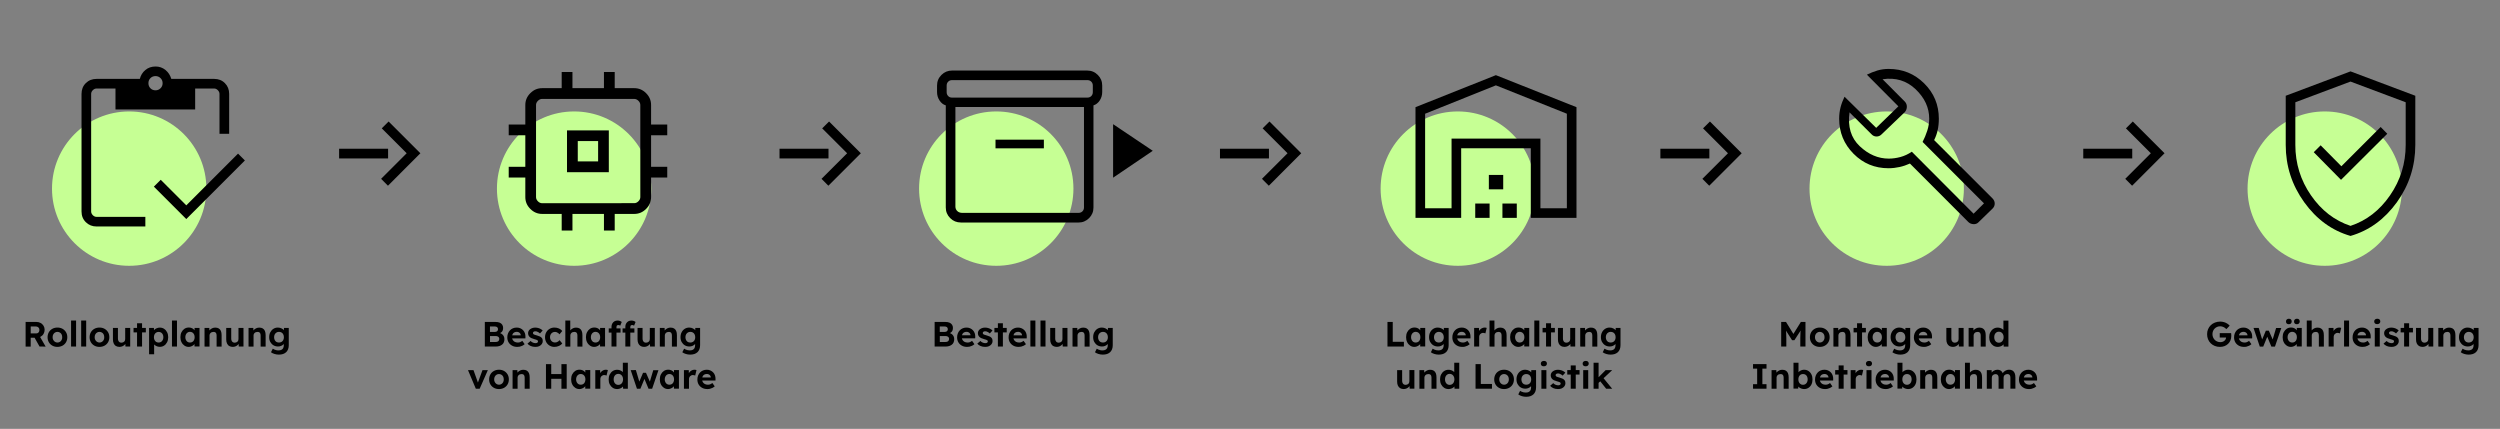 <?xml version="1.0" encoding="utf-8"?>
<!-- Generator: Adobe Illustrator 28.1.0, SVG Export Plug-In . SVG Version: 6.00 Build 0)  -->
<svg version="1.1" id="Ebene_1" xmlns="http://www.w3.org/2000/svg" xmlns:xlink="http://www.w3.org/1999/xlink" x="0px" y="0px"
	 viewBox="0 0 569.13 97.63" style="enable-background:new 0 0 569.13 97.63;" xml:space="preserve">
<rect x="0" y="0" width="569.13" height="97.63" fill="#808080" stroke="none"/>
<style type="text/css">
	.st0{fill:#C6FF94;}
</style>
<g>
	<g>
		<path d="M5.83,78.89v-5.6h2.48c0.35,0,0.66,0.08,0.94,0.24s0.51,0.37,0.67,0.64s0.24,0.57,0.24,0.91c0,0.34-0.08,0.64-0.24,0.92
			c-0.16,0.28-0.39,0.49-0.67,0.65s-0.6,0.24-0.94,0.24H6.99v2.01H5.83z M6.99,75.9h1.26c0.14,0,0.27-0.03,0.38-0.1
			c0.11-0.07,0.19-0.16,0.25-0.28c0.06-0.12,0.09-0.25,0.09-0.4c0-0.16-0.03-0.3-0.1-0.42s-0.17-0.21-0.3-0.28s-0.29-0.1-0.46-0.1
			H6.99V75.9z M9,78.89l-1.42-2.53l1.23-0.2l1.58,2.74L9,78.89z"/>
		<path d="M13.08,78.97c-0.43,0-0.82-0.09-1.16-0.28s-0.61-0.45-0.8-0.78c-0.19-0.33-0.29-0.71-0.29-1.14s0.1-0.8,0.29-1.14
			c0.19-0.33,0.46-0.59,0.8-0.78s0.72-0.28,1.16-0.28c0.43,0,0.81,0.09,1.15,0.28c0.34,0.19,0.6,0.45,0.8,0.78s0.29,0.71,0.29,1.14
			s-0.1,0.81-0.29,1.14c-0.19,0.33-0.46,0.59-0.8,0.78C13.88,78.87,13.5,78.97,13.08,78.97z M13.08,77.98
			c0.21,0,0.39-0.05,0.56-0.16c0.17-0.1,0.29-0.25,0.39-0.43s0.14-0.39,0.13-0.62c0-0.23-0.04-0.44-0.13-0.63s-0.22-0.33-0.39-0.43
			c-0.17-0.1-0.35-0.16-0.56-0.16c-0.21,0-0.4,0.05-0.57,0.16c-0.17,0.11-0.3,0.25-0.39,0.43c-0.1,0.18-0.14,0.39-0.14,0.62
			c-0.01,0.23,0.04,0.44,0.14,0.62c0.1,0.18,0.23,0.33,0.39,0.43C12.67,77.92,12.86,77.98,13.08,77.98z"/>
		<path d="M16.18,78.89v-5.92h1.14v5.92H16.18z"/>
		<path d="M18.48,78.89v-5.92h1.14v5.92H18.48z"/>
		<path d="M22.65,78.97c-0.43,0-0.82-0.09-1.16-0.28s-0.61-0.45-0.8-0.78c-0.19-0.33-0.29-0.71-0.29-1.14s0.1-0.8,0.29-1.14
			c0.19-0.33,0.46-0.59,0.8-0.78s0.72-0.28,1.16-0.28c0.43,0,0.81,0.09,1.15,0.28c0.34,0.19,0.6,0.45,0.8,0.78s0.29,0.71,0.29,1.14
			s-0.1,0.81-0.29,1.14c-0.19,0.33-0.46,0.59-0.8,0.78C23.46,78.87,23.08,78.97,22.65,78.97z M22.65,77.98
			c0.21,0,0.39-0.05,0.56-0.16c0.17-0.1,0.29-0.25,0.39-0.43s0.14-0.39,0.13-0.62c0-0.23-0.04-0.44-0.13-0.63s-0.22-0.33-0.39-0.43
			c-0.17-0.1-0.35-0.16-0.56-0.16c-0.21,0-0.4,0.05-0.57,0.16c-0.17,0.11-0.3,0.25-0.39,0.43c-0.1,0.18-0.14,0.39-0.14,0.62
			c-0.01,0.23,0.04,0.44,0.14,0.62c0.1,0.18,0.23,0.33,0.39,0.43C22.25,77.92,22.44,77.98,22.65,77.98z"/>
		<path d="M27.2,78.97c-0.31,0-0.57-0.07-0.8-0.2s-0.39-0.33-0.51-0.58c-0.12-0.25-0.18-0.56-0.18-0.92v-2.61h1.14v2.42
			c0,0.19,0.03,0.36,0.1,0.5c0.06,0.14,0.15,0.25,0.27,0.32c0.12,0.08,0.26,0.11,0.43,0.11c0.12,0,0.24-0.02,0.34-0.06
			s0.19-0.1,0.27-0.17c0.08-0.08,0.14-0.16,0.18-0.26c0.04-0.1,0.06-0.21,0.06-0.33v-2.54h1.14v4.23h-1.08l-0.04-0.87l0.21-0.1
			c-0.06,0.2-0.17,0.38-0.32,0.54c-0.15,0.16-0.33,0.29-0.54,0.38C27.67,78.92,27.44,78.97,27.2,78.97z"/>
		<path d="M30.4,75.67v-1.02h2.8v1.02H30.4z M31.2,78.89v-5.3h1.14v5.3H31.2z"/>
		<path d="M33.94,80.65v-5.99h1.1l0.03,0.95l-0.21-0.07c0.04-0.17,0.13-0.33,0.28-0.47c0.15-0.14,0.33-0.26,0.55-0.35
			s0.45-0.14,0.69-0.14c0.37,0,0.7,0.09,0.98,0.28c0.29,0.19,0.51,0.45,0.68,0.78c0.17,0.33,0.25,0.71,0.25,1.13
			c0,0.42-0.08,0.8-0.25,1.13c-0.17,0.33-0.39,0.59-0.68,0.78s-0.62,0.28-0.98,0.28c-0.25,0-0.48-0.05-0.7-0.14
			c-0.22-0.09-0.41-0.22-0.56-0.37c-0.15-0.15-0.25-0.32-0.29-0.5l0.26-0.11v2.81H33.94z M36.12,77.98c0.21,0,0.39-0.05,0.55-0.15
			c0.16-0.1,0.29-0.24,0.38-0.43c0.09-0.18,0.14-0.4,0.14-0.64s-0.05-0.45-0.14-0.63s-0.21-0.32-0.37-0.42s-0.34-0.15-0.56-0.15
			c-0.21,0-0.4,0.05-0.56,0.15s-0.29,0.24-0.38,0.42c-0.09,0.18-0.14,0.4-0.14,0.64s0.05,0.45,0.14,0.64
			c0.09,0.18,0.22,0.33,0.38,0.43C35.72,77.93,35.9,77.98,36.12,77.98z"/>
		<path d="M39.15,78.89v-5.92h1.14v5.92H39.15z"/>
		<path d="M42.94,78.97c-0.35,0-0.67-0.1-0.95-0.29c-0.28-0.19-0.51-0.45-0.67-0.78c-0.17-0.33-0.25-0.71-0.25-1.14
			s0.08-0.81,0.25-1.14c0.17-0.33,0.4-0.59,0.68-0.78c0.29-0.19,0.62-0.28,0.98-0.28c0.21,0,0.4,0.03,0.57,0.09
			c0.17,0.06,0.33,0.14,0.46,0.25c0.13,0.11,0.24,0.23,0.33,0.37c0.09,0.14,0.15,0.29,0.19,0.45l-0.24-0.04v-1.03h1.13v4.23h-1.14
			v-1.02l0.26-0.02c-0.04,0.15-0.11,0.29-0.21,0.42c-0.1,0.13-0.21,0.25-0.36,0.36c-0.14,0.1-0.3,0.19-0.48,0.25
			C43.32,78.94,43.14,78.97,42.94,78.97z M43.25,77.98c0.21,0,0.4-0.05,0.56-0.15c0.16-0.1,0.28-0.24,0.37-0.43
			c0.09-0.18,0.13-0.4,0.13-0.64c0-0.24-0.04-0.45-0.13-0.63c-0.09-0.18-0.21-0.32-0.37-0.43c-0.16-0.1-0.35-0.16-0.56-0.16
			c-0.21,0-0.39,0.05-0.55,0.16c-0.16,0.1-0.28,0.25-0.37,0.43c-0.09,0.18-0.14,0.39-0.14,0.63c0,0.25,0.04,0.46,0.14,0.64
			c0.09,0.18,0.21,0.33,0.37,0.43C42.86,77.93,43.04,77.98,43.25,77.98z"/>
		<path d="M46.56,78.89v-4.23h1.09l0.03,0.86l-0.22,0.1c0.06-0.19,0.16-0.37,0.32-0.52c0.15-0.16,0.33-0.28,0.55-0.38
			c0.21-0.1,0.44-0.14,0.67-0.14c0.32,0,0.59,0.06,0.8,0.19c0.22,0.13,0.38,0.32,0.49,0.58s0.16,0.58,0.16,0.96v2.59h-1.14v-2.5
			c0-0.19-0.03-0.35-0.08-0.48c-0.05-0.13-0.13-0.22-0.24-0.28s-0.24-0.09-0.4-0.08c-0.13,0-0.25,0.02-0.36,0.06s-0.2,0.1-0.28,0.17
			c-0.08,0.08-0.14,0.16-0.18,0.26c-0.05,0.1-0.07,0.2-0.07,0.31v2.54h-0.56c-0.12,0-0.23,0-0.33,0
			C46.71,78.89,46.63,78.89,46.56,78.89z"/>
		<path d="M52.99,78.97c-0.31,0-0.57-0.07-0.8-0.2s-0.39-0.33-0.51-0.58c-0.12-0.25-0.18-0.56-0.18-0.92v-2.61h1.14v2.42
			c0,0.19,0.03,0.36,0.1,0.5c0.06,0.14,0.15,0.25,0.27,0.32c0.12,0.08,0.26,0.11,0.43,0.11c0.12,0,0.24-0.02,0.34-0.06
			s0.19-0.1,0.27-0.17c0.08-0.08,0.14-0.16,0.18-0.26c0.04-0.1,0.06-0.21,0.06-0.33v-2.54h1.14v4.23h-1.08l-0.04-0.87l0.21-0.1
			c-0.06,0.2-0.17,0.38-0.32,0.54c-0.15,0.16-0.33,0.29-0.54,0.38C53.46,78.92,53.23,78.97,52.99,78.97z"/>
		<path d="M56.58,78.89v-4.23h1.09l0.03,0.86l-0.22,0.1c0.06-0.19,0.16-0.37,0.32-0.52c0.15-0.16,0.33-0.28,0.55-0.38
			c0.21-0.1,0.44-0.14,0.67-0.14c0.32,0,0.59,0.06,0.8,0.19c0.22,0.13,0.38,0.32,0.49,0.58s0.16,0.58,0.16,0.96v2.59h-1.14v-2.5
			c0-0.19-0.03-0.35-0.08-0.48c-0.05-0.13-0.13-0.22-0.24-0.28s-0.24-0.09-0.4-0.08c-0.13,0-0.25,0.02-0.36,0.06s-0.2,0.1-0.28,0.17
			c-0.08,0.08-0.14,0.16-0.18,0.26c-0.05,0.1-0.07,0.2-0.07,0.31v2.54h-0.56c-0.12,0-0.23,0-0.33,0
			C56.73,78.89,56.65,78.89,56.58,78.89z"/>
		<path d="M63.48,80.73c-0.34,0-0.67-0.05-0.99-0.15c-0.33-0.1-0.59-0.23-0.8-0.39l0.41-0.81c0.11,0.07,0.23,0.14,0.37,0.2
			s0.28,0.1,0.44,0.14s0.31,0.05,0.47,0.05c0.28,0,0.51-0.04,0.68-0.13c0.18-0.08,0.31-0.21,0.4-0.38c0.09-0.17,0.14-0.38,0.14-0.64
			v-0.74l0.19,0.04c-0.03,0.18-0.12,0.34-0.27,0.48c-0.15,0.15-0.33,0.26-0.54,0.35c-0.22,0.09-0.44,0.13-0.68,0.13
			c-0.39,0-0.74-0.09-1.04-0.27c-0.3-0.18-0.54-0.43-0.72-0.75c-0.18-0.32-0.26-0.69-0.26-1.11c0-0.42,0.09-0.8,0.26-1.12
			s0.41-0.59,0.71-0.78s0.64-0.28,1.03-0.28c0.16,0,0.31,0.02,0.46,0.06c0.15,0.04,0.28,0.09,0.41,0.16
			c0.13,0.07,0.24,0.14,0.34,0.22c0.1,0.08,0.18,0.17,0.24,0.27c0.06,0.1,0.1,0.19,0.12,0.29l-0.23,0.06l0.03-0.97h1.09v3.91
			c0,0.35-0.05,0.65-0.15,0.92c-0.1,0.27-0.25,0.49-0.44,0.68c-0.19,0.18-0.43,0.32-0.71,0.42C64.14,80.68,63.83,80.73,63.48,80.73z
			 M63.51,77.98c0.22,0,0.42-0.05,0.59-0.15c0.17-0.1,0.3-0.24,0.39-0.42c0.09-0.18,0.14-0.39,0.14-0.64c0-0.24-0.05-0.45-0.14-0.64
			c-0.09-0.18-0.22-0.33-0.39-0.43c-0.17-0.1-0.36-0.15-0.59-0.15c-0.22,0-0.41,0.05-0.58,0.16c-0.17,0.1-0.29,0.25-0.39,0.43
			c-0.09,0.18-0.14,0.39-0.14,0.63c0,0.24,0.05,0.45,0.14,0.64c0.09,0.18,0.22,0.33,0.39,0.43C63.1,77.93,63.3,77.98,63.51,77.98z"
			/>
	</g>
	<g>
		<path d="M110.37,78.89v-5.6h2.43c0.37,0,0.69,0.05,0.95,0.16s0.46,0.27,0.59,0.48c0.13,0.21,0.2,0.46,0.2,0.74
			c0,0.32-0.08,0.59-0.24,0.8c-0.16,0.21-0.39,0.36-0.69,0.44l-0.01-0.16c0.25,0.06,0.47,0.15,0.65,0.29
			c0.18,0.13,0.33,0.3,0.43,0.5c0.1,0.2,0.15,0.42,0.15,0.67c0,0.28-0.04,0.52-0.14,0.73c-0.09,0.21-0.22,0.39-0.4,0.52
			c-0.18,0.14-0.38,0.24-0.62,0.32c-0.24,0.07-0.5,0.11-0.8,0.11H110.37z M111.53,75.56h1.14c0.14,0,0.27-0.03,0.38-0.08
			c0.11-0.05,0.19-0.12,0.24-0.22s0.08-0.2,0.08-0.32c0-0.2-0.06-0.35-0.19-0.46c-0.13-0.11-0.32-0.16-0.58-0.16h-1.06V75.56z
			 M111.53,77.85h1.31c0.17,0,0.32-0.03,0.44-0.08s0.21-0.13,0.28-0.24c0.06-0.11,0.1-0.23,0.1-0.38c0-0.14-0.04-0.26-0.1-0.35
			s-0.17-0.17-0.29-0.22c-0.12-0.05-0.28-0.08-0.45-0.08h-1.27V77.85z"/>
		<path d="M117.77,78.97c-0.46,0-0.86-0.09-1.2-0.28c-0.34-0.19-0.61-0.44-0.8-0.77c-0.19-0.33-0.28-0.7-0.28-1.12
			c0-0.33,0.05-0.63,0.16-0.9c0.11-0.27,0.26-0.51,0.45-0.71c0.19-0.2,0.42-0.35,0.68-0.46c0.26-0.11,0.55-0.16,0.86-0.16
			c0.29,0,0.55,0.05,0.8,0.16c0.25,0.11,0.46,0.25,0.64,0.44s0.32,0.41,0.41,0.67c0.1,0.26,0.14,0.54,0.13,0.84l-0.01,0.35h-3.4
			l-0.18-0.7h2.65l-0.13,0.14V76.3c-0.01-0.14-0.06-0.27-0.14-0.39c-0.08-0.11-0.19-0.21-0.32-0.27s-0.27-0.1-0.43-0.1
			c-0.24,0-0.43,0.04-0.6,0.14c-0.16,0.09-0.29,0.22-0.37,0.4c-0.08,0.18-0.13,0.39-0.13,0.64c0,0.26,0.05,0.48,0.16,0.66
			s0.26,0.33,0.46,0.44c0.2,0.1,0.44,0.16,0.71,0.16c0.19,0,0.36-0.03,0.51-0.09c0.15-0.06,0.32-0.16,0.5-0.3l0.54,0.76
			c-0.16,0.14-0.33,0.25-0.51,0.35c-0.19,0.09-0.38,0.16-0.58,0.21C118.15,78.94,117.96,78.97,117.77,78.97z"/>
		<path d="M121.87,78.97c-0.39,0-0.75-0.07-1.05-0.2s-0.55-0.31-0.74-0.54l0.71-0.61c0.16,0.18,0.34,0.3,0.54,0.38
			c0.2,0.08,0.41,0.12,0.61,0.12c0.08,0,0.15-0.01,0.22-0.03s0.12-0.04,0.17-0.08c0.05-0.03,0.08-0.08,0.11-0.13
			c0.02-0.05,0.04-0.11,0.04-0.16c0-0.12-0.05-0.21-0.14-0.27c-0.05-0.03-0.14-0.07-0.25-0.11c-0.11-0.04-0.26-0.08-0.43-0.13
			c-0.27-0.07-0.5-0.15-0.69-0.24c-0.19-0.09-0.34-0.2-0.45-0.32c-0.1-0.11-0.17-0.23-0.22-0.36c-0.05-0.13-0.08-0.28-0.08-0.44
			c0-0.19,0.04-0.37,0.13-0.52c0.09-0.16,0.2-0.29,0.36-0.4c0.15-0.11,0.33-0.2,0.52-0.26c0.2-0.06,0.4-0.09,0.62-0.09
			s0.43,0.03,0.64,0.08c0.21,0.05,0.4,0.13,0.58,0.23s0.33,0.21,0.47,0.35l-0.61,0.67c-0.1-0.09-0.2-0.17-0.32-0.25
			c-0.12-0.07-0.24-0.13-0.37-0.18s-0.24-0.06-0.34-0.06c-0.09,0-0.17,0.01-0.24,0.02c-0.07,0.02-0.13,0.04-0.18,0.08
			c-0.05,0.03-0.08,0.08-0.11,0.12c-0.02,0.05-0.04,0.1-0.04,0.16s0.01,0.11,0.04,0.17c0.03,0.05,0.07,0.1,0.12,0.14
			c0.06,0.03,0.15,0.07,0.26,0.11c0.11,0.04,0.27,0.09,0.47,0.14c0.26,0.07,0.47,0.15,0.65,0.23c0.18,0.08,0.32,0.18,0.43,0.3
			c0.09,0.1,0.16,0.21,0.2,0.33c0.04,0.12,0.06,0.26,0.06,0.41c0,0.26-0.07,0.49-0.22,0.7c-0.15,0.2-0.35,0.36-0.6,0.48
			S122.19,78.97,121.87,78.97z"/>
		<path d="M126.21,78.97c-0.41,0-0.77-0.1-1.09-0.29s-0.57-0.45-0.76-0.78c-0.18-0.33-0.28-0.71-0.28-1.13
			c0-0.42,0.09-0.8,0.28-1.13c0.18-0.33,0.44-0.59,0.76-0.78c0.32-0.19,0.68-0.29,1.09-0.29c0.38,0,0.73,0.07,1.04,0.21
			s0.56,0.33,0.74,0.58l-0.62,0.75c-0.08-0.1-0.17-0.19-0.28-0.28c-0.11-0.08-0.23-0.15-0.36-0.2s-0.27-0.07-0.4-0.07
			c-0.22,0-0.41,0.05-0.58,0.16c-0.17,0.1-0.3,0.25-0.4,0.43c-0.1,0.18-0.14,0.39-0.14,0.62c0,0.22,0.05,0.43,0.15,0.61
			c0.1,0.18,0.23,0.33,0.4,0.43s0.36,0.16,0.58,0.16c0.14,0,0.27-0.02,0.39-0.06c0.12-0.04,0.24-0.1,0.35-0.18s0.21-0.18,0.3-0.29
			l0.62,0.75c-0.18,0.23-0.42,0.42-0.75,0.56C126.9,78.9,126.56,78.97,126.21,78.97z"/>
		<path d="M128.7,78.89v-5.92h1.12v2.55l-0.22,0.1c0.06-0.19,0.16-0.37,0.32-0.52s0.33-0.28,0.55-0.38c0.21-0.1,0.44-0.14,0.67-0.14
			c0.32,0,0.59,0.06,0.8,0.19c0.22,0.13,0.38,0.32,0.49,0.58s0.16,0.58,0.16,0.96v2.59h-1.14v-2.5c0-0.19-0.03-0.35-0.08-0.48
			s-0.13-0.22-0.24-0.28s-0.24-0.09-0.4-0.08c-0.13,0-0.25,0.02-0.36,0.06s-0.2,0.1-0.28,0.17c-0.08,0.08-0.14,0.16-0.18,0.26
			c-0.05,0.1-0.07,0.2-0.07,0.31v2.54h-0.56c-0.12,0-0.23,0-0.33,0S128.77,78.89,128.7,78.89z"/>
		<path d="M135.26,78.97c-0.35,0-0.67-0.1-0.95-0.29c-0.28-0.19-0.51-0.45-0.67-0.78c-0.17-0.33-0.25-0.71-0.25-1.14
			s0.08-0.81,0.25-1.14c0.17-0.33,0.4-0.59,0.68-0.78s0.62-0.28,0.98-0.28c0.21,0,0.4,0.03,0.57,0.09c0.17,0.06,0.33,0.14,0.46,0.25
			c0.13,0.11,0.24,0.23,0.33,0.37s0.16,0.29,0.19,0.45l-0.24-0.04v-1.03h1.13v4.23h-1.14v-1.02l0.26-0.02
			c-0.04,0.15-0.11,0.29-0.21,0.42c-0.1,0.13-0.21,0.25-0.36,0.36c-0.14,0.1-0.3,0.19-0.48,0.25
			C135.65,78.94,135.46,78.97,135.26,78.97z M135.57,77.98c0.21,0,0.4-0.05,0.56-0.15c0.16-0.1,0.28-0.24,0.37-0.43
			c0.09-0.18,0.13-0.4,0.13-0.64c0-0.24-0.04-0.45-0.13-0.63c-0.09-0.18-0.21-0.32-0.37-0.43c-0.16-0.1-0.35-0.16-0.56-0.16
			c-0.21,0-0.39,0.05-0.55,0.16c-0.16,0.1-0.28,0.25-0.37,0.43c-0.09,0.18-0.14,0.39-0.14,0.63c0,0.25,0.04,0.46,0.14,0.64
			c0.09,0.18,0.21,0.33,0.37,0.43C135.18,77.93,135.37,77.98,135.57,77.98z"/>
		<path d="M138.58,75.72v-0.96h2.69v0.96H138.58z M139.21,78.89v-4.53c0-0.26,0.06-0.5,0.18-0.71c0.12-0.21,0.28-0.38,0.48-0.5
			c0.21-0.12,0.45-0.18,0.72-0.18c0.19,0,0.36,0.03,0.53,0.09s0.31,0.14,0.42,0.24l-0.34,0.84c-0.07-0.04-0.14-0.08-0.21-0.11
			s-0.14-0.04-0.2-0.04c-0.1,0-0.18,0.02-0.25,0.05c-0.07,0.03-0.12,0.08-0.15,0.15c-0.03,0.07-0.05,0.15-0.05,0.25v4.45h-0.57
			c-0.12,0-0.23,0-0.33,0C139.37,78.89,139.28,78.89,139.21,78.89z M141.73,75.72v-0.96h2.69v0.96H141.73z M142.36,78.89v-4.53
			c0-0.26,0.06-0.5,0.18-0.71c0.12-0.21,0.28-0.38,0.48-0.5c0.21-0.12,0.45-0.18,0.72-0.18c0.19,0,0.36,0.03,0.53,0.09
			c0.17,0.06,0.31,0.14,0.42,0.24l-0.34,0.84c-0.07-0.04-0.14-0.08-0.21-0.11c-0.07-0.03-0.14-0.04-0.2-0.04
			c-0.1,0-0.19,0.02-0.25,0.05c-0.07,0.03-0.12,0.08-0.15,0.15c-0.03,0.07-0.05,0.15-0.05,0.25v4.45h-0.57c-0.12,0-0.23,0-0.33,0
			C142.51,78.89,142.43,78.89,142.36,78.89z"/>
		<path d="M146.63,78.97c-0.31,0-0.57-0.07-0.8-0.2c-0.22-0.14-0.39-0.33-0.51-0.58s-0.18-0.56-0.18-0.92v-2.61h1.14v2.42
			c0,0.19,0.03,0.36,0.1,0.5c0.06,0.14,0.16,0.25,0.27,0.32c0.12,0.08,0.26,0.11,0.43,0.11c0.12,0,0.24-0.02,0.34-0.06
			c0.1-0.04,0.2-0.1,0.27-0.17c0.08-0.08,0.14-0.16,0.18-0.26s0.06-0.21,0.06-0.33v-2.54h1.14v4.23h-1.08l-0.04-0.87l0.21-0.1
			c-0.06,0.2-0.17,0.38-0.32,0.54c-0.15,0.16-0.33,0.29-0.54,0.38C147.09,78.92,146.87,78.97,146.63,78.97z"/>
		<path d="M150.21,78.89v-4.23h1.09l0.03,0.86l-0.22,0.1c0.06-0.19,0.16-0.37,0.32-0.52c0.15-0.16,0.33-0.28,0.55-0.38
			c0.21-0.1,0.44-0.14,0.67-0.14c0.32,0,0.59,0.06,0.8,0.19s0.38,0.32,0.49,0.58s0.16,0.58,0.16,0.96v2.59h-1.14v-2.5
			c0-0.19-0.03-0.35-0.08-0.48c-0.05-0.13-0.13-0.22-0.24-0.28s-0.24-0.09-0.4-0.08c-0.13,0-0.25,0.02-0.36,0.06s-0.2,0.1-0.28,0.17
			c-0.08,0.08-0.14,0.16-0.18,0.26c-0.04,0.1-0.07,0.2-0.07,0.31v2.54h-0.56c-0.12,0-0.23,0-0.33,0
			C150.37,78.89,150.28,78.89,150.21,78.89z"/>
		<path d="M157.12,80.73c-0.34,0-0.67-0.05-0.99-0.15c-0.33-0.1-0.59-0.23-0.8-0.39l0.41-0.81c0.11,0.07,0.23,0.14,0.37,0.2
			s0.28,0.1,0.44,0.14c0.15,0.03,0.31,0.05,0.47,0.05c0.28,0,0.51-0.04,0.68-0.13s0.31-0.21,0.4-0.38c0.09-0.17,0.14-0.38,0.14-0.64
			v-0.74l0.19,0.04c-0.03,0.18-0.12,0.34-0.27,0.48c-0.15,0.15-0.33,0.26-0.54,0.35s-0.44,0.13-0.68,0.13
			c-0.39,0-0.74-0.09-1.04-0.27c-0.3-0.18-0.54-0.43-0.72-0.75c-0.18-0.32-0.26-0.69-0.26-1.11c0-0.42,0.09-0.8,0.26-1.12
			c0.17-0.33,0.41-0.59,0.71-0.78c0.3-0.19,0.64-0.28,1.03-0.28c0.16,0,0.31,0.02,0.46,0.06s0.28,0.09,0.41,0.16
			c0.12,0.07,0.24,0.14,0.34,0.22s0.18,0.17,0.24,0.27c0.06,0.1,0.1,0.19,0.12,0.29l-0.23,0.06l0.03-0.97h1.09v3.91
			c0,0.35-0.05,0.65-0.15,0.92c-0.1,0.27-0.25,0.49-0.44,0.68c-0.2,0.18-0.43,0.32-0.71,0.42
			C157.78,80.68,157.46,80.73,157.12,80.73z M157.15,77.98c0.22,0,0.42-0.05,0.59-0.15c0.17-0.1,0.3-0.24,0.39-0.42
			c0.09-0.18,0.14-0.39,0.14-0.64c0-0.24-0.05-0.45-0.14-0.64c-0.09-0.18-0.22-0.33-0.39-0.43c-0.17-0.1-0.36-0.15-0.59-0.15
			c-0.22,0-0.41,0.05-0.58,0.16c-0.17,0.1-0.29,0.25-0.39,0.43c-0.09,0.18-0.14,0.39-0.14,0.63c0,0.24,0.05,0.45,0.14,0.64
			c0.09,0.18,0.22,0.33,0.39,0.43C156.74,77.93,156.93,77.98,157.15,77.98z"/>
		<path d="M108.32,88.49l-1.78-4.23h1.25l1.13,3.16l-0.26,0.05l1.18-3.21h1.22l-1.86,4.23H108.32z"/>
		<path d="M113.6,88.57c-0.43,0-0.82-0.09-1.16-0.28s-0.61-0.45-0.8-0.78c-0.19-0.33-0.29-0.71-0.29-1.14s0.1-0.8,0.29-1.14
			s0.46-0.59,0.8-0.78s0.72-0.28,1.16-0.28c0.43,0,0.81,0.09,1.15,0.28c0.34,0.19,0.6,0.45,0.8,0.78c0.19,0.33,0.29,0.71,0.29,1.14
			s-0.1,0.81-0.29,1.14c-0.19,0.33-0.46,0.59-0.8,0.78C114.41,88.47,114.02,88.57,113.6,88.57z M113.6,87.58
			c0.21,0,0.39-0.05,0.56-0.16c0.17-0.1,0.29-0.25,0.39-0.43c0.09-0.18,0.14-0.39,0.13-0.62c0-0.23-0.04-0.44-0.13-0.63
			c-0.09-0.18-0.22-0.33-0.39-0.43c-0.17-0.1-0.35-0.16-0.56-0.16c-0.21,0-0.4,0.05-0.57,0.16c-0.17,0.11-0.3,0.25-0.39,0.43
			c-0.1,0.18-0.14,0.39-0.14,0.62c-0.01,0.23,0.04,0.44,0.14,0.62s0.23,0.33,0.39,0.43C113.2,87.52,113.38,87.58,113.6,87.58z"/>
		<path d="M116.69,88.49v-4.23h1.09l0.03,0.86l-0.22,0.1c0.06-0.19,0.16-0.37,0.32-0.52c0.15-0.16,0.33-0.28,0.55-0.38
			c0.21-0.1,0.44-0.14,0.67-0.14c0.32,0,0.59,0.06,0.8,0.19s0.38,0.32,0.49,0.58s0.16,0.58,0.16,0.96v2.59h-1.14v-2.5
			c0-0.19-0.03-0.35-0.08-0.48c-0.05-0.13-0.13-0.22-0.24-0.28s-0.24-0.09-0.4-0.08c-0.13,0-0.25,0.02-0.36,0.06s-0.2,0.1-0.28,0.17
			c-0.08,0.08-0.14,0.16-0.18,0.26c-0.04,0.1-0.07,0.2-0.07,0.31v2.54h-0.56c-0.12,0-0.23,0-0.33,0
			C116.85,88.49,116.76,88.49,116.69,88.49z"/>
		<path d="M124.29,88.49v-5.6h1.2v5.6H124.29z M124.77,86.24l0.01-1.09h3.66v1.09H124.77z M127.81,88.49v-5.6h1.2v5.6H127.81z"/>
		<path d="M131.89,88.57c-0.35,0-0.67-0.1-0.95-0.29c-0.28-0.19-0.51-0.45-0.67-0.78c-0.17-0.33-0.25-0.71-0.25-1.14
			s0.08-0.81,0.25-1.14c0.17-0.33,0.4-0.59,0.68-0.78s0.62-0.28,0.98-0.28c0.21,0,0.4,0.03,0.57,0.09c0.17,0.06,0.33,0.14,0.46,0.25
			c0.13,0.11,0.24,0.23,0.33,0.37s0.16,0.29,0.19,0.45l-0.24-0.04v-1.03h1.13v4.23h-1.14v-1.02l0.26-0.02
			c-0.04,0.15-0.11,0.29-0.21,0.42c-0.1,0.13-0.21,0.25-0.36,0.36c-0.14,0.1-0.3,0.19-0.48,0.25
			C132.28,88.54,132.09,88.57,131.89,88.57z M132.21,87.58c0.21,0,0.4-0.05,0.56-0.15c0.16-0.1,0.28-0.24,0.37-0.43
			c0.09-0.18,0.13-0.4,0.13-0.64c0-0.24-0.04-0.45-0.13-0.63c-0.09-0.18-0.21-0.32-0.37-0.43c-0.16-0.1-0.35-0.16-0.56-0.16
			c-0.21,0-0.39,0.05-0.55,0.16c-0.16,0.1-0.28,0.25-0.37,0.43c-0.09,0.18-0.14,0.39-0.14,0.63c0,0.25,0.04,0.46,0.14,0.64
			c0.09,0.18,0.21,0.33,0.37,0.43C131.82,87.53,132,87.58,132.21,87.58z"/>
		<path d="M135.52,88.49v-4.23h1.1l0.04,1.36l-0.19-0.28c0.06-0.22,0.17-0.42,0.31-0.6c0.14-0.18,0.31-0.32,0.51-0.42
			c0.19-0.1,0.4-0.15,0.61-0.15c0.09,0,0.18,0.01,0.26,0.02c0.08,0.02,0.16,0.03,0.22,0.06l-0.3,1.25
			c-0.06-0.03-0.13-0.06-0.23-0.08c-0.09-0.02-0.19-0.04-0.28-0.04c-0.13,0-0.25,0.02-0.36,0.07s-0.2,0.11-0.28,0.19
			c-0.08,0.08-0.14,0.18-0.19,0.29c-0.04,0.11-0.07,0.23-0.07,0.37v2.19H135.52z"/>
		<path d="M140.5,88.57c-0.37,0-0.71-0.09-1-0.28s-0.52-0.45-0.69-0.78c-0.17-0.33-0.25-0.71-0.25-1.14c0-0.42,0.08-0.8,0.25-1.13
			s0.4-0.59,0.69-0.78s0.62-0.28,1-0.28c0.2,0,0.39,0.03,0.57,0.09c0.18,0.06,0.35,0.14,0.5,0.25c0.15,0.11,0.26,0.22,0.36,0.36
			s0.14,0.27,0.15,0.4l-0.29,0.06v-2.76h1.14v5.92h-1.08l-0.05-0.98l0.22,0.02c-0.01,0.13-0.06,0.26-0.14,0.38
			c-0.08,0.12-0.2,0.23-0.34,0.33s-0.3,0.18-0.48,0.23S140.7,88.57,140.5,88.57z M140.76,87.62c0.21,0,0.4-0.05,0.56-0.16
			c0.16-0.11,0.29-0.25,0.38-0.44s0.14-0.41,0.14-0.66c0-0.25-0.04-0.46-0.14-0.65c-0.09-0.19-0.22-0.33-0.38-0.44
			s-0.35-0.16-0.56-0.16c-0.21,0-0.4,0.05-0.56,0.16s-0.28,0.25-0.37,0.44c-0.09,0.19-0.13,0.4-0.13,0.65
			c0,0.25,0.04,0.47,0.13,0.66s0.21,0.33,0.37,0.44C140.36,87.57,140.54,87.62,140.76,87.62z"/>
		<path d="M145,88.49l-1.42-4.23l1.18-0.01l0.86,2.89l-0.18-0.02l0.95-2.25h0.67l0.99,2.26l-0.19,0.02l0.86-2.88h1.18l-1.44,4.23
			h-0.82l-1-2.41l0.13,0.02l-0.98,2.39H145z"/>
		<path d="M152.08,88.57c-0.35,0-0.67-0.1-0.95-0.29s-0.51-0.45-0.67-0.78c-0.17-0.33-0.25-0.71-0.25-1.14s0.08-0.81,0.25-1.14
			c0.17-0.33,0.4-0.59,0.68-0.78c0.29-0.19,0.62-0.28,0.98-0.28c0.21,0,0.4,0.03,0.57,0.09c0.17,0.06,0.33,0.14,0.46,0.25
			c0.13,0.11,0.24,0.23,0.33,0.37c0.09,0.14,0.15,0.29,0.19,0.45l-0.24-0.04v-1.03h1.13v4.23h-1.14v-1.02l0.26-0.02
			c-0.04,0.15-0.11,0.29-0.21,0.42c-0.1,0.13-0.21,0.25-0.36,0.36c-0.14,0.1-0.3,0.19-0.48,0.25
			C152.46,88.54,152.28,88.57,152.08,88.57z M152.39,87.58c0.21,0,0.4-0.05,0.56-0.15c0.16-0.1,0.28-0.24,0.37-0.43
			c0.09-0.18,0.13-0.4,0.13-0.64c0-0.24-0.04-0.45-0.13-0.63c-0.09-0.18-0.21-0.32-0.37-0.43c-0.16-0.1-0.35-0.16-0.56-0.16
			c-0.21,0-0.39,0.05-0.55,0.16c-0.16,0.1-0.28,0.25-0.37,0.43c-0.09,0.18-0.14,0.39-0.14,0.63c0,0.25,0.04,0.46,0.14,0.64
			c0.09,0.18,0.21,0.33,0.37,0.43C152,87.53,152.18,87.58,152.39,87.58z"/>
		<path d="M155.7,88.49v-4.23h1.1l0.04,1.36l-0.19-0.28c0.06-0.22,0.17-0.42,0.31-0.6s0.31-0.32,0.51-0.42
			c0.2-0.1,0.4-0.15,0.61-0.15c0.09,0,0.18,0.01,0.26,0.02c0.09,0.02,0.16,0.03,0.22,0.06l-0.3,1.25c-0.06-0.03-0.13-0.06-0.23-0.08
			c-0.09-0.02-0.19-0.04-0.28-0.04c-0.13,0-0.25,0.02-0.36,0.07s-0.2,0.11-0.28,0.19c-0.08,0.08-0.14,0.18-0.19,0.29
			c-0.04,0.11-0.07,0.23-0.07,0.37v2.19H155.7z"/>
		<path d="M161.04,88.57c-0.46,0-0.86-0.09-1.2-0.28s-0.61-0.44-0.8-0.77s-0.28-0.7-0.28-1.12c0-0.33,0.05-0.63,0.16-0.9
			c0.11-0.27,0.26-0.51,0.45-0.71c0.19-0.2,0.42-0.35,0.68-0.46c0.26-0.11,0.55-0.16,0.86-0.16c0.29,0,0.55,0.05,0.8,0.16
			s0.46,0.25,0.64,0.44s0.32,0.41,0.41,0.67s0.14,0.54,0.13,0.84l-0.01,0.35h-3.4l-0.18-0.7h2.65l-0.13,0.14V85.9
			c-0.01-0.14-0.06-0.27-0.14-0.39c-0.08-0.11-0.19-0.21-0.32-0.27c-0.13-0.07-0.27-0.1-0.43-0.1c-0.23,0-0.43,0.04-0.6,0.14
			c-0.16,0.09-0.29,0.22-0.37,0.4c-0.08,0.18-0.13,0.39-0.13,0.64c0,0.26,0.05,0.48,0.16,0.66s0.26,0.33,0.46,0.44
			c0.2,0.1,0.44,0.16,0.71,0.16c0.19,0,0.36-0.03,0.51-0.09c0.16-0.06,0.32-0.16,0.5-0.3l0.54,0.76c-0.15,0.14-0.33,0.25-0.51,0.35
			c-0.19,0.09-0.38,0.16-0.58,0.21S161.23,88.57,161.04,88.57z"/>
	</g>
	<g>
		<path d="M212.77,78.89v-5.6h2.43c0.37,0,0.69,0.05,0.95,0.16s0.45,0.27,0.59,0.48s0.2,0.46,0.2,0.74c0,0.32-0.08,0.59-0.24,0.8
			c-0.16,0.21-0.39,0.36-0.69,0.44l-0.01-0.16c0.25,0.06,0.47,0.15,0.65,0.29c0.18,0.13,0.33,0.3,0.43,0.5
			c0.1,0.2,0.15,0.42,0.15,0.67c0,0.28-0.05,0.52-0.14,0.73c-0.09,0.21-0.22,0.39-0.4,0.52c-0.18,0.14-0.38,0.24-0.62,0.32
			c-0.24,0.07-0.5,0.11-0.8,0.11H212.77z M213.93,75.56h1.14c0.14,0,0.27-0.03,0.38-0.08c0.11-0.05,0.19-0.12,0.24-0.22
			c0.06-0.09,0.08-0.2,0.08-0.32c0-0.2-0.06-0.35-0.19-0.46c-0.13-0.11-0.32-0.16-0.58-0.16h-1.06V75.56z M213.93,77.85h1.31
			c0.17,0,0.32-0.03,0.44-0.08s0.21-0.13,0.28-0.24c0.06-0.11,0.1-0.23,0.1-0.38c0-0.14-0.03-0.26-0.1-0.35s-0.17-0.17-0.29-0.22
			s-0.28-0.08-0.45-0.08h-1.27V77.85z"/>
		<path d="M220.17,78.97c-0.46,0-0.86-0.09-1.2-0.28c-0.34-0.19-0.61-0.44-0.8-0.77c-0.19-0.33-0.28-0.7-0.28-1.12
			c0-0.33,0.05-0.63,0.16-0.9c0.11-0.27,0.26-0.51,0.45-0.71s0.42-0.35,0.68-0.46s0.55-0.16,0.86-0.16c0.29,0,0.55,0.05,0.8,0.16
			c0.25,0.11,0.46,0.25,0.64,0.44s0.32,0.41,0.41,0.67c0.1,0.26,0.14,0.54,0.13,0.84L222,77.02h-3.4l-0.18-0.7h2.65l-0.13,0.14V76.3
			c-0.01-0.14-0.06-0.27-0.14-0.39c-0.08-0.11-0.19-0.21-0.32-0.27c-0.13-0.07-0.27-0.1-0.43-0.1c-0.23,0-0.43,0.04-0.6,0.14
			s-0.29,0.22-0.37,0.4c-0.08,0.18-0.13,0.39-0.13,0.64c0,0.26,0.05,0.48,0.16,0.66s0.26,0.33,0.46,0.44
			c0.2,0.1,0.44,0.16,0.71,0.16c0.19,0,0.36-0.03,0.51-0.09s0.32-0.16,0.5-0.3l0.54,0.76c-0.15,0.14-0.33,0.25-0.51,0.35
			c-0.19,0.09-0.38,0.16-0.58,0.21C220.55,78.94,220.36,78.97,220.17,78.97z"/>
		<path d="M224.27,78.97c-0.4,0-0.75-0.07-1.05-0.2s-0.55-0.31-0.74-0.54l0.71-0.61c0.16,0.18,0.34,0.3,0.54,0.38
			s0.41,0.12,0.61,0.12c0.08,0,0.15-0.01,0.22-0.03c0.07-0.02,0.12-0.04,0.17-0.08c0.05-0.03,0.08-0.08,0.11-0.13
			s0.04-0.11,0.04-0.16c0-0.12-0.05-0.21-0.14-0.27c-0.05-0.03-0.14-0.07-0.25-0.11s-0.26-0.08-0.43-0.13
			c-0.27-0.07-0.5-0.15-0.69-0.24c-0.19-0.09-0.34-0.2-0.45-0.32c-0.1-0.11-0.17-0.23-0.22-0.36c-0.05-0.13-0.08-0.28-0.08-0.44
			c0-0.19,0.04-0.37,0.13-0.52c0.09-0.16,0.2-0.29,0.36-0.4c0.15-0.11,0.33-0.2,0.52-0.26c0.2-0.06,0.4-0.09,0.62-0.09
			s0.43,0.03,0.64,0.08c0.21,0.05,0.4,0.13,0.58,0.23s0.33,0.21,0.47,0.35l-0.61,0.67c-0.1-0.09-0.2-0.17-0.32-0.25
			c-0.12-0.07-0.24-0.13-0.37-0.18s-0.24-0.06-0.34-0.06c-0.09,0-0.17,0.01-0.24,0.02c-0.07,0.02-0.13,0.04-0.18,0.08
			c-0.05,0.03-0.08,0.08-0.11,0.12s-0.04,0.1-0.04,0.16s0.01,0.11,0.04,0.17c0.03,0.05,0.07,0.1,0.12,0.14
			c0.06,0.03,0.15,0.07,0.26,0.11c0.11,0.04,0.27,0.09,0.47,0.14c0.26,0.07,0.47,0.15,0.65,0.23c0.18,0.08,0.32,0.18,0.43,0.3
			c0.09,0.1,0.16,0.21,0.2,0.33c0.04,0.12,0.06,0.26,0.06,0.41c0,0.26-0.07,0.49-0.22,0.7c-0.15,0.2-0.35,0.36-0.6,0.48
			S224.59,78.97,224.27,78.97z"/>
		<path d="M226.38,75.67v-1.02h2.8v1.02H226.38z M227.17,78.89v-5.3h1.14v5.3H227.17z"/>
		<path d="M231.89,78.97c-0.46,0-0.86-0.09-1.2-0.28c-0.34-0.19-0.61-0.44-0.8-0.77c-0.19-0.33-0.28-0.7-0.28-1.12
			c0-0.33,0.05-0.63,0.16-0.9c0.11-0.27,0.26-0.51,0.45-0.71s0.42-0.35,0.68-0.46s0.55-0.16,0.86-0.16c0.29,0,0.55,0.05,0.8,0.16
			c0.25,0.11,0.46,0.25,0.64,0.44s0.32,0.41,0.41,0.67c0.1,0.26,0.14,0.54,0.13,0.84l-0.01,0.35h-3.4l-0.18-0.7h2.65l-0.13,0.14
			V76.3c-0.01-0.14-0.06-0.27-0.14-0.39c-0.08-0.11-0.19-0.21-0.32-0.27c-0.13-0.07-0.27-0.1-0.43-0.1c-0.23,0-0.43,0.04-0.6,0.14
			s-0.29,0.22-0.37,0.4c-0.08,0.18-0.13,0.39-0.13,0.64c0,0.26,0.05,0.48,0.16,0.66s0.26,0.33,0.46,0.44
			c0.2,0.1,0.44,0.16,0.71,0.16c0.19,0,0.36-0.03,0.51-0.09s0.32-0.16,0.5-0.3l0.54,0.76c-0.15,0.14-0.33,0.25-0.51,0.35
			c-0.19,0.09-0.38,0.16-0.58,0.21C232.27,78.94,232.08,78.97,231.89,78.97z"/>
		<path d="M234.57,78.89v-5.92h1.14v5.92H234.57z"/>
		<path d="M236.87,78.89v-5.92h1.14v5.92H236.87z"/>
		<path d="M240.57,78.97c-0.31,0-0.57-0.07-0.8-0.2s-0.39-0.33-0.51-0.58c-0.12-0.25-0.18-0.56-0.18-0.92v-2.61h1.14v2.42
			c0,0.19,0.03,0.36,0.1,0.5c0.06,0.14,0.15,0.25,0.27,0.32c0.12,0.08,0.26,0.11,0.43,0.11c0.12,0,0.24-0.02,0.34-0.06
			s0.19-0.1,0.27-0.17c0.08-0.08,0.14-0.16,0.18-0.26c0.04-0.1,0.06-0.21,0.06-0.33v-2.54h1.14v4.23h-1.08l-0.04-0.87l0.21-0.1
			c-0.06,0.2-0.17,0.38-0.32,0.54c-0.15,0.16-0.33,0.29-0.54,0.38C241.04,78.92,240.81,78.97,240.57,78.97z"/>
		<path d="M244.16,78.89v-4.23h1.09l0.03,0.86l-0.22,0.1c0.06-0.19,0.16-0.37,0.32-0.52c0.15-0.16,0.33-0.28,0.55-0.38
			c0.21-0.1,0.44-0.14,0.67-0.14c0.32,0,0.59,0.06,0.8,0.19c0.22,0.13,0.38,0.32,0.49,0.58s0.16,0.58,0.16,0.96v2.59h-1.14v-2.5
			c0-0.19-0.03-0.35-0.08-0.48c-0.05-0.13-0.13-0.22-0.24-0.28s-0.24-0.09-0.4-0.08c-0.13,0-0.25,0.02-0.36,0.06s-0.2,0.1-0.28,0.17
			c-0.08,0.08-0.14,0.16-0.18,0.26c-0.05,0.1-0.07,0.2-0.07,0.31v2.54h-0.56c-0.12,0-0.23,0-0.33,0
			C244.31,78.89,244.23,78.89,244.16,78.89z"/>
		<path d="M251.06,80.73c-0.34,0-0.67-0.05-0.99-0.15c-0.33-0.1-0.59-0.23-0.8-0.39l0.41-0.81c0.11,0.07,0.23,0.14,0.37,0.2
			s0.28,0.1,0.44,0.14s0.31,0.05,0.47,0.05c0.28,0,0.51-0.04,0.68-0.13s0.31-0.21,0.4-0.38c0.09-0.17,0.14-0.38,0.14-0.64v-0.74
			l0.19,0.04c-0.03,0.18-0.12,0.34-0.27,0.48c-0.15,0.15-0.33,0.26-0.54,0.35c-0.22,0.09-0.44,0.13-0.68,0.13
			c-0.39,0-0.74-0.09-1.04-0.27c-0.3-0.18-0.54-0.43-0.72-0.75c-0.18-0.32-0.26-0.69-0.26-1.11c0-0.42,0.09-0.8,0.26-1.12
			s0.41-0.59,0.71-0.78s0.64-0.28,1.03-0.28c0.16,0,0.31,0.02,0.46,0.06c0.15,0.04,0.28,0.09,0.41,0.16
			c0.13,0.07,0.24,0.14,0.34,0.22c0.1,0.08,0.18,0.17,0.24,0.27c0.06,0.1,0.1,0.19,0.12,0.29l-0.23,0.06l0.03-0.97h1.09v3.91
			c0,0.35-0.05,0.65-0.15,0.92c-0.1,0.27-0.25,0.49-0.44,0.68c-0.19,0.18-0.43,0.32-0.71,0.42
			C251.72,80.68,251.41,80.73,251.06,80.73z M251.09,77.98c0.22,0,0.42-0.05,0.59-0.15c0.17-0.1,0.3-0.24,0.39-0.42
			c0.09-0.18,0.14-0.39,0.14-0.64c0-0.24-0.05-0.45-0.14-0.64c-0.09-0.18-0.22-0.33-0.39-0.43c-0.17-0.1-0.36-0.15-0.59-0.15
			c-0.22,0-0.41,0.05-0.58,0.16c-0.17,0.1-0.29,0.25-0.39,0.43c-0.09,0.18-0.14,0.39-0.14,0.63c0,0.24,0.05,0.45,0.14,0.64
			c0.09,0.18,0.22,0.33,0.39,0.43C250.68,77.93,250.88,77.98,251.09,77.98z"/>
	</g>
	<g>
		<path d="M315.86,78.89v-5.6h1.2v4.52h2.54v1.08H315.86z"/>
		<path d="M321.97,78.97c-0.35,0-0.67-0.1-0.95-0.29s-0.51-0.45-0.67-0.78c-0.17-0.33-0.25-0.71-0.25-1.14s0.08-0.81,0.25-1.14
			c0.17-0.33,0.4-0.59,0.68-0.78c0.29-0.19,0.62-0.28,0.98-0.28c0.21,0,0.4,0.03,0.57,0.09c0.17,0.06,0.33,0.14,0.46,0.25
			c0.13,0.11,0.24,0.23,0.33,0.37c0.09,0.14,0.15,0.29,0.19,0.45l-0.24-0.04v-1.03h1.13v4.23h-1.14v-1.02l0.26-0.02
			c-0.04,0.15-0.11,0.29-0.21,0.42c-0.1,0.13-0.21,0.25-0.36,0.36c-0.14,0.1-0.3,0.19-0.48,0.25
			C322.36,78.94,322.17,78.97,321.97,78.97z M322.29,77.98c0.21,0,0.4-0.05,0.56-0.15c0.16-0.1,0.28-0.24,0.37-0.43
			c0.09-0.18,0.13-0.4,0.13-0.64c0-0.24-0.04-0.45-0.13-0.63c-0.09-0.18-0.21-0.32-0.37-0.43c-0.16-0.1-0.35-0.16-0.56-0.16
			c-0.21,0-0.39,0.05-0.55,0.16c-0.16,0.1-0.28,0.25-0.37,0.43c-0.09,0.18-0.14,0.39-0.14,0.63c0,0.25,0.04,0.46,0.14,0.64
			c0.09,0.18,0.21,0.33,0.37,0.43C321.9,77.93,322.08,77.98,322.29,77.98z"/>
		<path d="M327.53,80.73c-0.34,0-0.67-0.05-0.99-0.15c-0.33-0.1-0.59-0.23-0.8-0.39l0.41-0.81c0.11,0.07,0.23,0.14,0.37,0.2
			s0.28,0.1,0.44,0.14c0.15,0.03,0.31,0.05,0.47,0.05c0.28,0,0.51-0.04,0.68-0.13s0.31-0.21,0.4-0.38c0.09-0.17,0.14-0.38,0.14-0.64
			v-0.74l0.19,0.04c-0.03,0.18-0.12,0.34-0.27,0.48c-0.15,0.15-0.33,0.26-0.54,0.35s-0.44,0.13-0.68,0.13
			c-0.39,0-0.74-0.09-1.04-0.27c-0.3-0.18-0.54-0.43-0.72-0.75c-0.18-0.32-0.26-0.69-0.26-1.11c0-0.42,0.09-0.8,0.26-1.12
			c0.17-0.33,0.41-0.59,0.71-0.78c0.3-0.19,0.64-0.28,1.03-0.28c0.16,0,0.31,0.02,0.46,0.06s0.28,0.09,0.41,0.16
			c0.12,0.07,0.24,0.14,0.34,0.22s0.18,0.17,0.24,0.27c0.06,0.1,0.1,0.19,0.12,0.29l-0.23,0.06l0.03-0.97h1.09v3.91
			c0,0.35-0.05,0.65-0.15,0.92c-0.1,0.27-0.25,0.49-0.44,0.68c-0.2,0.18-0.43,0.32-0.71,0.42
			C328.19,80.68,327.87,80.73,327.53,80.73z M327.56,77.98c0.22,0,0.42-0.05,0.59-0.15c0.17-0.1,0.3-0.24,0.39-0.42
			c0.09-0.18,0.14-0.39,0.14-0.64c0-0.24-0.05-0.45-0.14-0.64c-0.09-0.18-0.22-0.33-0.39-0.43c-0.17-0.1-0.36-0.15-0.59-0.15
			c-0.22,0-0.41,0.05-0.58,0.16c-0.17,0.1-0.29,0.25-0.39,0.43c-0.09,0.18-0.14,0.39-0.14,0.63c0,0.24,0.05,0.45,0.14,0.64
			c0.09,0.18,0.22,0.33,0.39,0.43C327.15,77.93,327.34,77.98,327.56,77.98z"/>
		<path d="M332.91,78.97c-0.46,0-0.86-0.09-1.2-0.28s-0.61-0.44-0.8-0.77s-0.28-0.7-0.28-1.12c0-0.33,0.05-0.63,0.16-0.9
			c0.11-0.27,0.26-0.51,0.45-0.71c0.19-0.2,0.42-0.35,0.68-0.46c0.26-0.11,0.55-0.16,0.86-0.16c0.29,0,0.55,0.05,0.8,0.16
			s0.46,0.25,0.64,0.44s0.32,0.41,0.41,0.67s0.14,0.54,0.13,0.84l-0.01,0.35h-3.4l-0.18-0.7h2.65l-0.13,0.14V76.3
			c-0.01-0.14-0.06-0.27-0.14-0.39c-0.08-0.11-0.19-0.21-0.32-0.27c-0.13-0.07-0.27-0.1-0.43-0.1c-0.23,0-0.43,0.04-0.6,0.14
			c-0.16,0.09-0.29,0.22-0.37,0.4c-0.08,0.18-0.13,0.39-0.13,0.64c0,0.26,0.05,0.48,0.16,0.66s0.26,0.33,0.46,0.44
			c0.2,0.1,0.44,0.16,0.71,0.16c0.19,0,0.36-0.03,0.51-0.09c0.16-0.06,0.32-0.16,0.5-0.3l0.54,0.76c-0.15,0.14-0.33,0.25-0.51,0.35
			c-0.19,0.09-0.38,0.16-0.58,0.21S333.1,78.97,332.91,78.97z"/>
		<path d="M335.59,78.89v-4.23h1.1l0.04,1.36l-0.19-0.28c0.06-0.22,0.17-0.42,0.31-0.6s0.31-0.32,0.51-0.42
			c0.2-0.1,0.4-0.15,0.61-0.15c0.09,0,0.18,0.01,0.26,0.02c0.09,0.02,0.16,0.03,0.22,0.06l-0.3,1.25c-0.06-0.03-0.13-0.06-0.23-0.08
			c-0.09-0.02-0.19-0.04-0.28-0.04c-0.13,0-0.25,0.02-0.36,0.07s-0.2,0.11-0.28,0.19c-0.08,0.08-0.14,0.18-0.19,0.29
			c-0.04,0.11-0.07,0.23-0.07,0.37v2.19H335.59z"/>
		<path d="M339.09,78.89v-5.92h1.12v2.55l-0.22,0.1c0.06-0.19,0.16-0.37,0.32-0.52s0.33-0.28,0.55-0.38
			c0.21-0.1,0.44-0.14,0.67-0.14c0.32,0,0.59,0.06,0.8,0.19c0.22,0.13,0.38,0.32,0.49,0.58s0.16,0.58,0.16,0.96v2.59h-1.14v-2.5
			c0-0.19-0.03-0.35-0.08-0.48s-0.13-0.22-0.24-0.28s-0.24-0.09-0.4-0.08c-0.13,0-0.25,0.02-0.36,0.06s-0.2,0.1-0.28,0.17
			c-0.08,0.08-0.14,0.16-0.18,0.26c-0.05,0.1-0.07,0.2-0.07,0.31v2.54h-0.56c-0.12,0-0.23,0-0.33,0S339.16,78.89,339.09,78.89z"/>
		<path d="M345.65,78.97c-0.35,0-0.67-0.1-0.95-0.29s-0.51-0.45-0.67-0.78c-0.17-0.33-0.25-0.71-0.25-1.14s0.08-0.81,0.25-1.14
			c0.17-0.33,0.4-0.59,0.68-0.78c0.29-0.19,0.62-0.28,0.98-0.28c0.21,0,0.4,0.03,0.57,0.09c0.17,0.06,0.33,0.14,0.46,0.25
			c0.13,0.11,0.24,0.23,0.33,0.37c0.09,0.14,0.15,0.29,0.19,0.45l-0.24-0.04v-1.03h1.13v4.23H347v-1.02l0.26-0.02
			c-0.04,0.15-0.11,0.29-0.21,0.42c-0.1,0.13-0.21,0.25-0.36,0.36c-0.14,0.1-0.3,0.19-0.48,0.25
			C346.04,78.94,345.85,78.97,345.65,78.97z M345.97,77.98c0.21,0,0.4-0.05,0.56-0.15c0.16-0.1,0.28-0.24,0.37-0.43
			c0.09-0.18,0.13-0.4,0.13-0.64c0-0.24-0.04-0.45-0.13-0.63c-0.09-0.18-0.21-0.32-0.37-0.43c-0.16-0.1-0.35-0.16-0.56-0.16
			c-0.21,0-0.39,0.05-0.55,0.16c-0.16,0.1-0.28,0.25-0.37,0.43c-0.09,0.18-0.14,0.39-0.14,0.63c0,0.25,0.04,0.46,0.14,0.64
			c0.09,0.18,0.21,0.33,0.37,0.43C345.58,77.93,345.76,77.98,345.97,77.98z"/>
		<path d="M349.29,78.89v-5.92h1.14v5.92H349.29z"/>
		<path d="M351.17,75.67v-1.02h2.8v1.02H351.17z M351.96,78.89v-5.3h1.14v5.3H351.96z"/>
		<path d="M356.16,78.97c-0.31,0-0.58-0.07-0.8-0.2c-0.22-0.14-0.39-0.33-0.51-0.58c-0.12-0.25-0.18-0.56-0.18-0.92v-2.61h1.14v2.42
			c0,0.19,0.03,0.36,0.1,0.5c0.06,0.14,0.15,0.25,0.27,0.32c0.12,0.08,0.26,0.11,0.43,0.11c0.12,0,0.24-0.02,0.34-0.06
			c0.1-0.04,0.19-0.1,0.27-0.17c0.08-0.08,0.14-0.16,0.18-0.26c0.04-0.1,0.06-0.21,0.06-0.33v-2.54h1.14v4.23h-1.08l-0.04-0.87
			l0.21-0.1c-0.06,0.2-0.17,0.38-0.32,0.54c-0.15,0.16-0.33,0.29-0.54,0.38C356.62,78.92,356.4,78.97,356.16,78.97z"/>
		<path d="M359.74,78.89v-4.23h1.09l0.03,0.86l-0.22,0.1c0.06-0.19,0.16-0.37,0.32-0.52s0.33-0.28,0.55-0.38
			c0.21-0.1,0.44-0.14,0.67-0.14c0.32,0,0.59,0.06,0.8,0.19c0.22,0.13,0.38,0.32,0.49,0.58s0.16,0.58,0.16,0.96v2.59h-1.14v-2.5
			c0-0.19-0.03-0.35-0.08-0.48s-0.13-0.22-0.24-0.28s-0.24-0.09-0.4-0.08c-0.13,0-0.25,0.02-0.36,0.06s-0.2,0.1-0.28,0.17
			c-0.08,0.08-0.14,0.16-0.18,0.26c-0.05,0.1-0.07,0.2-0.07,0.31v2.54h-0.56c-0.12,0-0.23,0-0.33,0S359.81,78.89,359.74,78.89z"/>
		<path d="M366.65,80.73c-0.34,0-0.67-0.05-0.99-0.15c-0.33-0.1-0.59-0.23-0.8-0.39l0.41-0.81c0.11,0.07,0.23,0.14,0.37,0.2
			s0.28,0.1,0.44,0.14c0.15,0.03,0.31,0.05,0.47,0.05c0.28,0,0.51-0.04,0.68-0.13s0.31-0.21,0.4-0.38c0.09-0.17,0.14-0.38,0.14-0.64
			v-0.74l0.19,0.04c-0.03,0.18-0.12,0.34-0.27,0.48c-0.15,0.15-0.33,0.26-0.54,0.35s-0.44,0.13-0.68,0.13
			c-0.39,0-0.74-0.09-1.04-0.27c-0.3-0.18-0.54-0.43-0.72-0.75c-0.18-0.32-0.26-0.69-0.26-1.11c0-0.42,0.09-0.8,0.26-1.12
			c0.17-0.33,0.41-0.59,0.71-0.78c0.3-0.19,0.64-0.28,1.03-0.28c0.16,0,0.31,0.02,0.46,0.06s0.28,0.09,0.41,0.16
			c0.12,0.07,0.24,0.14,0.34,0.22s0.18,0.17,0.24,0.27c0.06,0.1,0.1,0.19,0.12,0.29l-0.23,0.06l0.03-0.97h1.09v3.91
			c0,0.35-0.05,0.65-0.15,0.92c-0.1,0.27-0.25,0.49-0.44,0.68c-0.2,0.18-0.43,0.32-0.71,0.42
			C367.31,80.68,366.99,80.73,366.65,80.73z M366.68,77.98c0.22,0,0.42-0.05,0.59-0.15c0.17-0.1,0.3-0.24,0.39-0.42
			c0.09-0.18,0.14-0.39,0.14-0.64c0-0.24-0.05-0.45-0.14-0.64c-0.09-0.18-0.22-0.33-0.39-0.43c-0.17-0.1-0.36-0.15-0.59-0.15
			c-0.22,0-0.41,0.05-0.58,0.16c-0.17,0.1-0.29,0.25-0.39,0.43c-0.09,0.18-0.14,0.39-0.14,0.63c0,0.24,0.05,0.45,0.14,0.64
			c0.09,0.18,0.22,0.33,0.39,0.43C366.27,77.93,366.46,77.98,366.68,77.98z"/>
		<path d="M319.55,88.57c-0.31,0-0.57-0.07-0.8-0.2c-0.22-0.14-0.39-0.33-0.51-0.58s-0.18-0.56-0.18-0.92v-2.61h1.14v2.42
			c0,0.19,0.03,0.36,0.1,0.5c0.06,0.14,0.16,0.25,0.27,0.32c0.12,0.08,0.26,0.11,0.43,0.11c0.12,0,0.24-0.02,0.34-0.06
			c0.1-0.04,0.2-0.1,0.27-0.17c0.08-0.08,0.14-0.16,0.18-0.26s0.06-0.21,0.06-0.33v-2.54h1.14v4.23h-1.08l-0.04-0.87l0.21-0.1
			c-0.06,0.2-0.17,0.38-0.32,0.54c-0.15,0.16-0.33,0.29-0.54,0.38C320.01,88.52,319.79,88.57,319.55,88.57z"/>
		<path d="M323.13,88.49v-4.23h1.09l0.03,0.86l-0.22,0.1c0.06-0.19,0.16-0.37,0.32-0.52c0.15-0.16,0.33-0.28,0.55-0.38
			c0.21-0.1,0.44-0.14,0.67-0.14c0.32,0,0.59,0.06,0.8,0.19s0.38,0.32,0.49,0.58s0.16,0.58,0.16,0.96v2.59h-1.14v-2.5
			c0-0.19-0.03-0.35-0.08-0.48c-0.05-0.13-0.13-0.22-0.24-0.28s-0.24-0.09-0.4-0.08c-0.13,0-0.25,0.02-0.36,0.06s-0.2,0.1-0.28,0.17
			c-0.08,0.08-0.14,0.16-0.18,0.26c-0.04,0.1-0.07,0.2-0.07,0.31v2.54h-0.56c-0.12,0-0.23,0-0.33,0
			C323.29,88.49,323.2,88.49,323.13,88.49z"/>
		<path d="M329.77,88.57c-0.37,0-0.71-0.09-1-0.28c-0.29-0.19-0.52-0.45-0.69-0.78c-0.17-0.33-0.25-0.71-0.25-1.14
			c0-0.42,0.08-0.8,0.25-1.13s0.4-0.59,0.69-0.78c0.29-0.19,0.62-0.28,1-0.28c0.2,0,0.39,0.03,0.57,0.09
			c0.18,0.06,0.35,0.14,0.5,0.25c0.15,0.11,0.27,0.22,0.36,0.36s0.14,0.27,0.15,0.4l-0.29,0.06v-2.76h1.14v5.92h-1.08l-0.05-0.98
			l0.22,0.02c-0.01,0.13-0.06,0.26-0.14,0.38c-0.09,0.12-0.2,0.23-0.34,0.33c-0.14,0.1-0.3,0.18-0.48,0.23
			S329.96,88.57,329.77,88.57z M330.02,87.62c0.21,0,0.4-0.05,0.56-0.16c0.16-0.11,0.29-0.25,0.38-0.44s0.14-0.41,0.14-0.66
			c0-0.25-0.04-0.46-0.14-0.65c-0.09-0.19-0.22-0.33-0.38-0.44s-0.35-0.16-0.56-0.16c-0.21,0-0.4,0.05-0.56,0.16
			s-0.28,0.25-0.37,0.44c-0.09,0.19-0.13,0.4-0.13,0.65c0,0.25,0.04,0.47,0.13,0.66c0.09,0.19,0.21,0.33,0.37,0.44
			C329.62,87.57,329.81,87.62,330.02,87.62z"/>
		<path d="M335.91,88.49v-5.6h1.2v4.52h2.54v1.08H335.91z"/>
		<path d="M342.41,88.57c-0.43,0-0.82-0.09-1.16-0.28s-0.61-0.45-0.8-0.78c-0.19-0.33-0.29-0.71-0.29-1.14s0.1-0.8,0.29-1.14
			s0.46-0.59,0.8-0.78s0.72-0.28,1.16-0.28c0.43,0,0.81,0.09,1.15,0.28c0.34,0.19,0.6,0.45,0.8,0.78c0.19,0.33,0.29,0.71,0.29,1.14
			s-0.1,0.81-0.29,1.14c-0.19,0.33-0.46,0.59-0.8,0.78C343.22,88.47,342.83,88.57,342.41,88.57z M342.41,87.58
			c0.21,0,0.39-0.05,0.56-0.16c0.17-0.1,0.29-0.25,0.39-0.43c0.09-0.18,0.14-0.39,0.13-0.62c0-0.23-0.04-0.44-0.13-0.63
			c-0.09-0.18-0.22-0.33-0.39-0.43c-0.17-0.1-0.35-0.16-0.56-0.16c-0.21,0-0.4,0.05-0.57,0.16c-0.17,0.11-0.3,0.25-0.39,0.43
			c-0.1,0.18-0.14,0.39-0.14,0.62c-0.01,0.23,0.04,0.44,0.14,0.62s0.23,0.33,0.39,0.43C342,87.52,342.19,87.58,342.41,87.58z"/>
		<path d="M347.43,90.33c-0.34,0-0.67-0.05-0.99-0.15c-0.33-0.1-0.59-0.23-0.8-0.39l0.41-0.81c0.11,0.07,0.23,0.14,0.37,0.2
			s0.28,0.1,0.44,0.14c0.15,0.03,0.31,0.05,0.47,0.05c0.28,0,0.51-0.04,0.68-0.13s0.31-0.21,0.4-0.38c0.09-0.17,0.14-0.38,0.14-0.64
			v-0.74l0.19,0.04c-0.03,0.18-0.12,0.34-0.27,0.48c-0.15,0.15-0.33,0.26-0.54,0.35s-0.44,0.13-0.68,0.13
			c-0.39,0-0.74-0.09-1.04-0.27c-0.3-0.18-0.54-0.43-0.72-0.75c-0.18-0.32-0.26-0.69-0.26-1.11c0-0.42,0.09-0.8,0.26-1.12
			c0.17-0.33,0.41-0.59,0.71-0.78c0.3-0.19,0.64-0.28,1.03-0.28c0.16,0,0.31,0.02,0.46,0.06s0.28,0.09,0.41,0.16
			c0.12,0.07,0.24,0.14,0.34,0.22s0.18,0.17,0.24,0.27c0.06,0.1,0.1,0.19,0.12,0.29l-0.23,0.06l0.03-0.97h1.09v3.91
			c0,0.35-0.05,0.65-0.15,0.92c-0.1,0.27-0.25,0.49-0.44,0.68c-0.2,0.18-0.43,0.32-0.71,0.42
			C348.09,90.28,347.78,90.33,347.43,90.33z M347.46,87.58c0.22,0,0.42-0.05,0.59-0.15c0.17-0.1,0.3-0.24,0.39-0.42
			c0.09-0.18,0.14-0.39,0.14-0.64c0-0.24-0.05-0.45-0.14-0.64c-0.09-0.18-0.22-0.33-0.39-0.43c-0.17-0.1-0.36-0.15-0.59-0.15
			c-0.22,0-0.41,0.05-0.58,0.16c-0.17,0.1-0.29,0.25-0.39,0.43c-0.09,0.18-0.14,0.39-0.14,0.63c0,0.24,0.05,0.45,0.14,0.64
			c0.09,0.18,0.22,0.33,0.39,0.43C347.05,87.53,347.25,87.58,347.46,87.58z"/>
		<path d="M351.46,83.39c-0.22,0-0.39-0.05-0.51-0.16c-0.12-0.11-0.18-0.26-0.18-0.46c0-0.18,0.06-0.33,0.19-0.44
			c0.13-0.11,0.29-0.17,0.51-0.17c0.22,0,0.39,0.05,0.51,0.16c0.12,0.11,0.18,0.26,0.18,0.45c0,0.18-0.06,0.33-0.19,0.45
			C351.85,83.33,351.68,83.39,351.46,83.39z M350.9,88.49v-4.23h1.14v4.23H350.9z"/>
		<path d="M354.68,88.57c-0.39,0-0.75-0.07-1.05-0.2s-0.55-0.31-0.74-0.54l0.71-0.61c0.16,0.18,0.34,0.3,0.54,0.38
			c0.2,0.08,0.41,0.12,0.61,0.12c0.08,0,0.15-0.01,0.22-0.03s0.12-0.04,0.17-0.08c0.05-0.03,0.08-0.08,0.11-0.13
			c0.02-0.05,0.04-0.11,0.04-0.16c0-0.12-0.05-0.21-0.14-0.27c-0.05-0.03-0.14-0.07-0.25-0.11c-0.11-0.04-0.26-0.08-0.43-0.13
			c-0.27-0.07-0.5-0.15-0.69-0.24c-0.19-0.09-0.34-0.2-0.45-0.32c-0.1-0.11-0.17-0.23-0.22-0.36c-0.05-0.13-0.08-0.28-0.08-0.44
			c0-0.19,0.04-0.37,0.13-0.52c0.09-0.16,0.2-0.29,0.36-0.4c0.15-0.11,0.33-0.2,0.52-0.26c0.2-0.06,0.4-0.09,0.62-0.09
			s0.43,0.03,0.64,0.08c0.21,0.05,0.4,0.13,0.58,0.23s0.33,0.21,0.47,0.35l-0.61,0.67c-0.1-0.09-0.2-0.17-0.32-0.25
			c-0.12-0.07-0.24-0.13-0.37-0.18s-0.24-0.06-0.34-0.06c-0.09,0-0.17,0.01-0.24,0.02c-0.07,0.02-0.13,0.04-0.18,0.08
			c-0.05,0.03-0.08,0.08-0.11,0.12c-0.02,0.05-0.04,0.1-0.04,0.16s0.01,0.11,0.04,0.17c0.03,0.05,0.07,0.1,0.12,0.14
			c0.06,0.03,0.15,0.07,0.26,0.11c0.11,0.04,0.27,0.09,0.47,0.14c0.26,0.07,0.47,0.15,0.65,0.23c0.18,0.08,0.32,0.18,0.43,0.3
			c0.09,0.1,0.16,0.21,0.2,0.33c0.04,0.12,0.06,0.26,0.06,0.41c0,0.26-0.07,0.49-0.22,0.7c-0.15,0.2-0.35,0.36-0.6,0.48
			S355,88.57,354.68,88.57z"/>
		<path d="M356.79,85.27v-1.02h2.8v1.02H356.79z M357.58,88.49v-5.3h1.14v5.3H357.58z"/>
		<path d="M360.98,83.39c-0.22,0-0.39-0.05-0.51-0.16c-0.12-0.11-0.18-0.26-0.18-0.46c0-0.18,0.06-0.33,0.19-0.44
			c0.13-0.11,0.29-0.17,0.51-0.17c0.22,0,0.39,0.05,0.51,0.16c0.12,0.11,0.18,0.26,0.18,0.45c0,0.18-0.06,0.33-0.19,0.45
			C361.37,83.33,361.2,83.39,360.98,83.39z M360.42,88.49v-4.23h1.14v4.23H360.42z"/>
		<path d="M362.78,88.49v-5.92h1.14v5.92H362.78z M363.86,87.22l-0.34-0.94l2-2.02h1.5L363.86,87.22z M365.64,88.49l-1.52-1.91
			l0.8-0.64l2.09,2.55H365.64z"/>
	</g>
	<g>
		<path d="M405.49,78.89v-5.6h1.1l2.04,3.32l-0.72-0.01l2.06-3.31h1.05v5.6h-1.18v-1.92c0-0.48,0.01-0.91,0.04-1.3
			s0.07-0.77,0.12-1.14l0.14,0.38l-1.64,2.54h-0.53l-1.61-2.53l0.14-0.39c0.06,0.36,0.1,0.72,0.12,1.1
			c0.02,0.38,0.04,0.82,0.04,1.34v1.92H405.49z"/>
		<path d="M414.28,78.97c-0.43,0-0.82-0.09-1.16-0.28s-0.61-0.45-0.8-0.78c-0.2-0.33-0.29-0.71-0.29-1.14s0.1-0.8,0.29-1.14
			c0.19-0.33,0.46-0.59,0.8-0.78s0.72-0.28,1.16-0.28c0.43,0,0.81,0.09,1.15,0.28s0.6,0.45,0.8,0.78c0.19,0.33,0.29,0.71,0.29,1.14
			s-0.1,0.81-0.29,1.14c-0.19,0.33-0.46,0.59-0.8,0.78S414.71,78.97,414.28,78.97z M414.28,77.98c0.21,0,0.39-0.05,0.56-0.16
			c0.17-0.1,0.29-0.25,0.39-0.43c0.09-0.18,0.14-0.39,0.13-0.62c0-0.23-0.04-0.44-0.13-0.63c-0.09-0.18-0.22-0.33-0.39-0.43
			c-0.17-0.1-0.35-0.16-0.56-0.16c-0.21,0-0.4,0.05-0.57,0.16s-0.3,0.25-0.39,0.43c-0.1,0.18-0.14,0.39-0.14,0.62
			c0,0.23,0.04,0.44,0.14,0.62c0.1,0.18,0.23,0.33,0.39,0.43C413.88,77.92,414.07,77.98,414.28,77.98z"/>
		<path d="M417.38,78.89v-4.23h1.09l0.03,0.86l-0.22,0.1c0.06-0.19,0.16-0.37,0.32-0.52s0.33-0.28,0.55-0.38
			c0.21-0.1,0.44-0.14,0.67-0.14c0.32,0,0.59,0.06,0.8,0.19c0.22,0.13,0.38,0.32,0.49,0.58s0.16,0.58,0.16,0.96v2.59h-1.14v-2.5
			c0-0.19-0.03-0.35-0.08-0.48s-0.13-0.22-0.24-0.28s-0.24-0.09-0.4-0.08c-0.13,0-0.25,0.02-0.36,0.06s-0.2,0.1-0.28,0.17
			c-0.08,0.08-0.14,0.16-0.18,0.26c-0.05,0.1-0.07,0.2-0.07,0.31v2.54h-0.56c-0.12,0-0.23,0-0.33,0S417.45,78.89,417.38,78.89z"/>
		<path d="M421.97,75.67v-1.02h2.8v1.02H421.97z M422.76,78.89v-5.3h1.14v5.3H422.76z"/>
		<path d="M427.05,78.97c-0.35,0-0.67-0.1-0.95-0.29s-0.51-0.45-0.67-0.78c-0.17-0.33-0.25-0.71-0.25-1.14s0.08-0.81,0.25-1.14
			c0.17-0.33,0.4-0.59,0.68-0.78c0.29-0.19,0.62-0.28,0.98-0.28c0.21,0,0.4,0.03,0.57,0.09c0.17,0.06,0.33,0.14,0.46,0.25
			c0.13,0.11,0.24,0.23,0.33,0.37c0.09,0.14,0.15,0.29,0.19,0.45l-0.24-0.04v-1.03h1.13v4.23h-1.14v-1.02l0.26-0.02
			c-0.04,0.15-0.11,0.29-0.21,0.42c-0.1,0.13-0.21,0.25-0.36,0.36c-0.14,0.1-0.3,0.19-0.48,0.25
			C427.43,78.94,427.25,78.97,427.05,78.97z M427.36,77.98c0.21,0,0.4-0.05,0.56-0.15c0.16-0.1,0.28-0.24,0.37-0.43
			c0.09-0.18,0.13-0.4,0.13-0.64c0-0.24-0.04-0.45-0.13-0.63c-0.09-0.18-0.21-0.32-0.37-0.43c-0.16-0.1-0.35-0.16-0.56-0.16
			c-0.21,0-0.39,0.05-0.55,0.16c-0.16,0.1-0.28,0.25-0.37,0.43c-0.09,0.18-0.14,0.39-0.14,0.63c0,0.25,0.04,0.46,0.14,0.64
			c0.09,0.18,0.21,0.33,0.37,0.43C426.97,77.93,427.15,77.98,427.36,77.98z"/>
		<path d="M432.6,80.73c-0.34,0-0.67-0.05-0.99-0.15c-0.33-0.1-0.59-0.23-0.8-0.39l0.41-0.81c0.11,0.07,0.23,0.14,0.37,0.2
			s0.28,0.1,0.44,0.14c0.15,0.03,0.31,0.05,0.47,0.05c0.28,0,0.51-0.04,0.68-0.13s0.31-0.21,0.4-0.38c0.09-0.17,0.14-0.38,0.14-0.64
			v-0.74l0.19,0.04c-0.03,0.18-0.12,0.34-0.27,0.48c-0.15,0.15-0.33,0.26-0.54,0.35s-0.44,0.13-0.68,0.13
			c-0.39,0-0.74-0.09-1.04-0.27c-0.3-0.18-0.54-0.43-0.72-0.75c-0.18-0.32-0.26-0.69-0.26-1.11c0-0.42,0.09-0.8,0.26-1.12
			c0.17-0.33,0.41-0.59,0.71-0.78c0.3-0.19,0.64-0.28,1.03-0.28c0.16,0,0.31,0.02,0.46,0.06s0.28,0.09,0.41,0.16
			c0.12,0.07,0.24,0.14,0.34,0.22s0.18,0.17,0.24,0.27c0.06,0.1,0.1,0.19,0.12,0.29l-0.23,0.06l0.03-0.97h1.09v3.91
			c0,0.35-0.05,0.65-0.15,0.92c-0.1,0.27-0.25,0.49-0.44,0.68c-0.2,0.18-0.43,0.32-0.71,0.42C433.26,80.68,432.95,80.73,432.6,80.73
			z M432.63,77.98c0.22,0,0.42-0.05,0.59-0.15c0.17-0.1,0.3-0.24,0.39-0.42c0.09-0.18,0.14-0.39,0.14-0.64
			c0-0.24-0.05-0.45-0.14-0.64c-0.09-0.18-0.22-0.33-0.39-0.43c-0.17-0.1-0.36-0.15-0.59-0.15c-0.22,0-0.41,0.05-0.58,0.16
			c-0.17,0.1-0.29,0.25-0.39,0.43c-0.09,0.18-0.14,0.39-0.14,0.63c0,0.24,0.05,0.45,0.14,0.64c0.09,0.18,0.22,0.33,0.39,0.43
			C432.22,77.93,432.41,77.98,432.63,77.98z"/>
		<path d="M437.98,78.97c-0.46,0-0.86-0.09-1.2-0.28s-0.61-0.44-0.8-0.77s-0.28-0.7-0.28-1.12c0-0.33,0.05-0.63,0.16-0.9
			c0.11-0.27,0.26-0.51,0.45-0.71c0.19-0.2,0.42-0.35,0.68-0.46c0.26-0.11,0.55-0.16,0.86-0.16c0.29,0,0.55,0.05,0.8,0.16
			s0.46,0.25,0.64,0.44s0.32,0.41,0.41,0.67s0.14,0.54,0.13,0.84l-0.01,0.35h-3.4l-0.18-0.7h2.65l-0.13,0.14V76.3
			c-0.01-0.14-0.06-0.27-0.14-0.39c-0.08-0.11-0.19-0.21-0.32-0.27c-0.13-0.07-0.27-0.1-0.43-0.1c-0.23,0-0.43,0.04-0.6,0.14
			c-0.16,0.09-0.29,0.22-0.37,0.4c-0.08,0.18-0.13,0.39-0.13,0.64c0,0.26,0.05,0.48,0.16,0.66s0.26,0.33,0.46,0.44
			c0.2,0.1,0.44,0.16,0.71,0.16c0.19,0,0.36-0.03,0.51-0.09c0.16-0.06,0.32-0.16,0.5-0.3l0.54,0.76c-0.15,0.14-0.33,0.25-0.51,0.35
			c-0.19,0.09-0.38,0.16-0.58,0.21S438.18,78.97,437.98,78.97z"/>
		<path d="M444.58,78.97c-0.31,0-0.57-0.07-0.8-0.2c-0.22-0.14-0.39-0.33-0.51-0.58s-0.18-0.56-0.18-0.92v-2.61h1.14v2.42
			c0,0.19,0.03,0.36,0.1,0.5c0.06,0.14,0.16,0.25,0.27,0.32c0.12,0.08,0.26,0.11,0.43,0.11c0.12,0,0.24-0.02,0.34-0.06
			c0.1-0.04,0.2-0.1,0.27-0.17c0.08-0.08,0.14-0.16,0.18-0.26s0.06-0.21,0.06-0.33v-2.54h1.14v4.23h-1.08l-0.04-0.87l0.21-0.1
			c-0.06,0.2-0.17,0.38-0.32,0.54c-0.15,0.16-0.33,0.29-0.54,0.38C445.04,78.92,444.82,78.97,444.58,78.97z"/>
		<path d="M448.16,78.89v-4.23h1.09l0.03,0.86l-0.22,0.1c0.06-0.19,0.16-0.37,0.32-0.52c0.15-0.16,0.33-0.28,0.55-0.38
			c0.21-0.1,0.44-0.14,0.67-0.14c0.32,0,0.59,0.06,0.8,0.19s0.38,0.32,0.49,0.58s0.16,0.58,0.16,0.96v2.59h-1.14v-2.5
			c0-0.19-0.03-0.35-0.08-0.48c-0.05-0.13-0.13-0.22-0.24-0.28s-0.24-0.09-0.4-0.08c-0.13,0-0.25,0.02-0.36,0.06s-0.2,0.1-0.28,0.17
			c-0.08,0.08-0.14,0.16-0.18,0.26c-0.04,0.1-0.07,0.2-0.07,0.31v2.54h-0.56c-0.12,0-0.23,0-0.33,0
			C448.31,78.89,448.23,78.89,448.16,78.89z"/>
		<path d="M454.79,78.97c-0.37,0-0.71-0.09-1-0.28c-0.29-0.19-0.52-0.45-0.69-0.78c-0.17-0.33-0.25-0.71-0.25-1.14
			c0-0.42,0.08-0.8,0.25-1.13s0.4-0.59,0.69-0.78c0.29-0.19,0.62-0.28,1-0.28c0.2,0,0.39,0.03,0.57,0.09
			c0.18,0.06,0.35,0.14,0.5,0.25c0.15,0.11,0.27,0.22,0.36,0.36s0.14,0.27,0.15,0.4l-0.29,0.06v-2.76h1.14v5.92h-1.08l-0.05-0.98
			l0.22,0.02c-0.01,0.13-0.06,0.26-0.14,0.38c-0.09,0.12-0.2,0.23-0.34,0.33c-0.14,0.1-0.3,0.18-0.48,0.23
			S454.99,78.97,454.79,78.97z M455.05,78.02c0.21,0,0.4-0.05,0.56-0.16c0.16-0.11,0.29-0.25,0.38-0.44s0.14-0.41,0.14-0.66
			c0-0.25-0.04-0.46-0.14-0.65c-0.09-0.19-0.22-0.33-0.38-0.44s-0.35-0.16-0.56-0.16c-0.21,0-0.4,0.05-0.56,0.16
			s-0.28,0.25-0.37,0.44c-0.09,0.19-0.13,0.4-0.13,0.65c0,0.25,0.04,0.47,0.13,0.66c0.09,0.19,0.21,0.33,0.37,0.44
			C454.65,77.97,454.83,78.02,455.05,78.02z"/>
		<path d="M399.08,88.49v-1.03h0.94v-3.54h-0.94v-1.03h3.07v1.03h-0.94v3.54h0.94v1.03H399.08z"/>
		<path d="M403.3,88.49v-4.23h1.09l0.03,0.86l-0.22,0.1c0.06-0.19,0.16-0.37,0.32-0.52s0.33-0.28,0.55-0.38
			c0.21-0.1,0.44-0.14,0.67-0.14c0.32,0,0.59,0.06,0.8,0.19c0.22,0.13,0.38,0.32,0.49,0.58s0.16,0.58,0.16,0.96v2.59h-1.14v-2.5
			c0-0.19-0.03-0.35-0.08-0.48s-0.13-0.22-0.24-0.28s-0.24-0.09-0.4-0.08c-0.13,0-0.25,0.02-0.36,0.06s-0.2,0.1-0.28,0.17
			c-0.08,0.08-0.14,0.16-0.18,0.26c-0.05,0.1-0.07,0.2-0.07,0.31v2.54h-0.56c-0.12,0-0.23,0-0.33,0S403.37,88.49,403.3,88.49z"/>
		<path d="M410.72,88.57c-0.19,0-0.37-0.03-0.54-0.08s-0.34-0.13-0.48-0.22c-0.14-0.09-0.26-0.2-0.36-0.32
			c-0.1-0.12-0.16-0.24-0.18-0.37l0.26-0.1l-0.06,0.99h-1.07v-5.9h1.14v2.68l-0.22-0.09c0.03-0.13,0.09-0.25,0.18-0.37
			s0.21-0.23,0.34-0.32c0.14-0.09,0.29-0.17,0.46-0.22c0.17-0.05,0.34-0.08,0.51-0.08c0.37,0,0.7,0.09,0.99,0.28
			s0.52,0.45,0.68,0.78c0.17,0.33,0.25,0.71,0.25,1.14s-0.08,0.81-0.24,1.14c-0.16,0.33-0.39,0.59-0.68,0.78
			S411.08,88.57,410.72,88.57z M410.45,87.6c0.21,0,0.4-0.05,0.56-0.16c0.16-0.1,0.28-0.25,0.37-0.43c0.09-0.18,0.14-0.4,0.14-0.64
			c0-0.24-0.04-0.45-0.13-0.64s-0.21-0.33-0.37-0.43c-0.16-0.1-0.35-0.15-0.56-0.15c-0.21,0-0.4,0.05-0.56,0.15
			c-0.16,0.1-0.28,0.25-0.37,0.43s-0.13,0.4-0.13,0.64c0,0.25,0.04,0.46,0.13,0.64c0.09,0.18,0.21,0.33,0.37,0.43
			C410.05,87.55,410.23,87.6,410.45,87.6z"/>
		<path d="M415.48,88.57c-0.46,0-0.86-0.09-1.2-0.28s-0.61-0.44-0.8-0.77s-0.28-0.7-0.28-1.12c0-0.33,0.05-0.63,0.16-0.9
			c0.11-0.27,0.26-0.51,0.45-0.71c0.19-0.2,0.42-0.35,0.68-0.46c0.26-0.11,0.55-0.16,0.86-0.16c0.29,0,0.55,0.05,0.8,0.16
			s0.46,0.25,0.64,0.44s0.32,0.41,0.41,0.67s0.14,0.54,0.13,0.84l-0.01,0.35h-3.4l-0.18-0.7h2.65l-0.13,0.14V85.9
			c-0.01-0.14-0.06-0.27-0.14-0.39c-0.08-0.11-0.19-0.21-0.32-0.27c-0.13-0.07-0.27-0.1-0.43-0.1c-0.23,0-0.43,0.04-0.6,0.14
			c-0.16,0.09-0.29,0.22-0.37,0.4c-0.08,0.18-0.13,0.39-0.13,0.64c0,0.26,0.05,0.48,0.16,0.66s0.26,0.33,0.46,0.44
			c0.2,0.1,0.44,0.16,0.71,0.16c0.19,0,0.36-0.03,0.51-0.09c0.16-0.06,0.32-0.16,0.5-0.3l0.54,0.76c-0.15,0.14-0.33,0.25-0.51,0.35
			c-0.19,0.09-0.38,0.16-0.58,0.21S415.67,88.57,415.48,88.57z"/>
		<path d="M417.78,85.27v-1.02h2.8v1.02H417.78z M418.57,88.49v-5.3h1.14v5.3H418.57z"/>
		<path d="M421.31,88.49v-4.23h1.1l0.04,1.36l-0.19-0.28c0.06-0.22,0.17-0.42,0.31-0.6s0.31-0.32,0.51-0.42
			c0.2-0.1,0.4-0.15,0.61-0.15c0.09,0,0.18,0.01,0.26,0.02c0.09,0.02,0.16,0.03,0.22,0.06l-0.3,1.25c-0.06-0.03-0.13-0.06-0.23-0.08
			c-0.09-0.02-0.19-0.04-0.28-0.04c-0.13,0-0.25,0.02-0.36,0.07s-0.2,0.11-0.28,0.19c-0.08,0.08-0.14,0.18-0.19,0.29
			c-0.04,0.11-0.07,0.23-0.07,0.37v2.19H421.31z"/>
		<path d="M425.47,83.39c-0.22,0-0.39-0.05-0.51-0.16c-0.12-0.11-0.18-0.26-0.18-0.46c0-0.18,0.06-0.33,0.19-0.44
			c0.13-0.11,0.29-0.17,0.51-0.17c0.22,0,0.39,0.05,0.51,0.16c0.12,0.11,0.18,0.26,0.18,0.45c0,0.18-0.06,0.33-0.19,0.45
			C425.85,83.33,425.68,83.39,425.47,83.39z M424.91,88.49v-4.23h1.14v4.23H424.91z"/>
		<path d="M429.27,88.57c-0.46,0-0.86-0.09-1.2-0.28s-0.61-0.44-0.8-0.77s-0.28-0.7-0.28-1.12c0-0.33,0.05-0.63,0.16-0.9
			c0.11-0.27,0.26-0.51,0.45-0.71c0.19-0.2,0.42-0.35,0.68-0.46c0.26-0.11,0.55-0.16,0.86-0.16c0.29,0,0.55,0.05,0.8,0.16
			s0.46,0.25,0.64,0.44s0.32,0.41,0.41,0.67s0.14,0.54,0.13,0.84l-0.01,0.35h-3.4l-0.18-0.7h2.65l-0.13,0.14V85.9
			c-0.01-0.14-0.06-0.27-0.14-0.39c-0.08-0.11-0.19-0.21-0.32-0.27c-0.13-0.07-0.27-0.1-0.43-0.1c-0.23,0-0.43,0.04-0.6,0.14
			c-0.16,0.09-0.29,0.22-0.37,0.4c-0.08,0.18-0.13,0.39-0.13,0.64c0,0.26,0.05,0.48,0.16,0.66s0.26,0.33,0.46,0.44
			c0.2,0.1,0.44,0.16,0.71,0.16c0.19,0,0.36-0.03,0.51-0.09c0.16-0.06,0.32-0.16,0.5-0.3l0.54,0.76c-0.15,0.14-0.33,0.25-0.51,0.35
			c-0.19,0.09-0.38,0.16-0.58,0.21S429.46,88.57,429.27,88.57z"/>
		<path d="M434.39,88.57c-0.19,0-0.37-0.03-0.54-0.08s-0.34-0.13-0.48-0.22c-0.14-0.09-0.26-0.2-0.36-0.32
			c-0.1-0.12-0.16-0.24-0.18-0.37l0.26-0.1l-0.06,0.99h-1.07v-5.9h1.14v2.68l-0.22-0.09c0.03-0.13,0.09-0.25,0.18-0.37
			s0.21-0.23,0.34-0.32c0.14-0.09,0.29-0.17,0.46-0.22c0.17-0.05,0.34-0.08,0.51-0.08c0.37,0,0.7,0.09,0.99,0.28
			s0.52,0.45,0.68,0.78c0.17,0.33,0.25,0.71,0.25,1.14s-0.08,0.81-0.24,1.14c-0.16,0.33-0.39,0.59-0.68,0.78
			S434.75,88.57,434.39,88.57z M434.12,87.6c0.21,0,0.4-0.05,0.56-0.16c0.16-0.1,0.28-0.25,0.37-0.43c0.09-0.18,0.14-0.4,0.14-0.64
			c0-0.24-0.04-0.45-0.13-0.64s-0.21-0.33-0.37-0.43c-0.16-0.1-0.35-0.15-0.56-0.15c-0.21,0-0.4,0.05-0.56,0.15
			c-0.16,0.1-0.28,0.25-0.37,0.43s-0.13,0.4-0.13,0.64c0,0.25,0.04,0.46,0.13,0.64c0.09,0.18,0.21,0.33,0.37,0.43
			C433.72,87.55,433.91,87.6,434.12,87.6z"/>
		<path d="M437.14,88.49v-4.23h1.09l0.03,0.86l-0.22,0.1c0.06-0.19,0.16-0.37,0.32-0.52s0.33-0.28,0.55-0.38
			c0.21-0.1,0.44-0.14,0.67-0.14c0.32,0,0.59,0.06,0.8,0.19c0.22,0.13,0.38,0.32,0.49,0.58s0.16,0.58,0.16,0.96v2.59h-1.14v-2.5
			c0-0.19-0.03-0.35-0.08-0.48s-0.13-0.22-0.24-0.28s-0.24-0.09-0.4-0.08c-0.13,0-0.25,0.02-0.36,0.06s-0.2,0.1-0.28,0.17
			c-0.08,0.08-0.14,0.16-0.18,0.26c-0.05,0.1-0.07,0.2-0.07,0.31v2.54h-0.56c-0.12,0-0.23,0-0.33,0S437.21,88.49,437.14,88.49z"/>
		<path d="M443.7,88.57c-0.35,0-0.67-0.1-0.95-0.29c-0.28-0.19-0.51-0.45-0.67-0.78c-0.17-0.33-0.25-0.71-0.25-1.14
			s0.08-0.81,0.25-1.14c0.17-0.33,0.4-0.59,0.68-0.78s0.62-0.28,0.98-0.28c0.21,0,0.4,0.03,0.57,0.09c0.17,0.06,0.33,0.14,0.46,0.25
			c0.13,0.11,0.24,0.23,0.33,0.37s0.16,0.29,0.19,0.45l-0.24-0.04v-1.03h1.13v4.23h-1.14v-1.02l0.26-0.02
			c-0.04,0.15-0.11,0.29-0.21,0.42c-0.1,0.13-0.21,0.25-0.36,0.36c-0.14,0.1-0.3,0.19-0.48,0.25
			C444.09,88.54,443.9,88.57,443.7,88.57z M444.02,87.58c0.21,0,0.4-0.05,0.56-0.15c0.16-0.1,0.28-0.24,0.37-0.43
			c0.09-0.18,0.13-0.4,0.13-0.64c0-0.24-0.04-0.45-0.13-0.63c-0.09-0.18-0.21-0.32-0.37-0.43c-0.16-0.1-0.35-0.16-0.56-0.16
			c-0.21,0-0.39,0.05-0.55,0.16c-0.16,0.1-0.28,0.25-0.37,0.43c-0.09,0.18-0.14,0.39-0.14,0.63c0,0.25,0.04,0.46,0.14,0.64
			c0.09,0.18,0.21,0.33,0.37,0.43C443.62,87.53,443.81,87.58,444.02,87.58z"/>
		<path d="M447.33,88.49v-5.92h1.12v2.55l-0.22,0.1c0.06-0.19,0.16-0.37,0.32-0.52c0.15-0.16,0.33-0.28,0.55-0.38
			c0.21-0.1,0.44-0.14,0.67-0.14c0.32,0,0.59,0.06,0.8,0.19s0.38,0.32,0.49,0.58s0.16,0.58,0.16,0.96v2.59h-1.14v-2.5
			c0-0.19-0.03-0.35-0.08-0.48c-0.05-0.13-0.13-0.22-0.24-0.28s-0.24-0.09-0.4-0.08c-0.13,0-0.25,0.02-0.36,0.06s-0.2,0.1-0.28,0.17
			c-0.08,0.08-0.14,0.16-0.18,0.26c-0.04,0.1-0.07,0.2-0.07,0.31v2.54h-0.56c-0.12,0-0.23,0-0.33,0
			C447.48,88.49,447.4,88.49,447.33,88.49z"/>
		<path d="M452.3,88.49v-4.23h1.1l0.02,0.81l-0.17,0.03c0.06-0.14,0.14-0.26,0.24-0.38c0.1-0.11,0.21-0.21,0.34-0.29
			s0.26-0.14,0.41-0.19c0.14-0.04,0.29-0.07,0.43-0.07c0.22,0,0.42,0.03,0.59,0.1s0.33,0.18,0.45,0.32
			c0.12,0.15,0.22,0.34,0.29,0.58l-0.18-0.02l0.06-0.13c0.07-0.13,0.16-0.25,0.26-0.35s0.23-0.2,0.36-0.27
			c0.13-0.07,0.27-0.13,0.42-0.18c0.14-0.04,0.29-0.06,0.42-0.06c0.33,0,0.6,0.06,0.82,0.2s0.38,0.33,0.49,0.59
			c0.11,0.26,0.16,0.58,0.16,0.96v2.57h-1.14V86c0-0.19-0.03-0.35-0.08-0.47s-0.13-0.21-0.23-0.28c-0.1-0.06-0.23-0.09-0.39-0.09
			c-0.12,0-0.24,0.02-0.34,0.06c-0.1,0.04-0.2,0.1-0.27,0.17c-0.08,0.07-0.14,0.16-0.18,0.26s-0.06,0.2-0.06,0.32v2.53h-1.14v-2.5
			c0-0.18-0.03-0.33-0.08-0.45c-0.05-0.12-0.13-0.22-0.23-0.28c-0.1-0.06-0.23-0.1-0.38-0.1c-0.12,0-0.24,0.02-0.34,0.06
			c-0.1,0.04-0.19,0.1-0.27,0.17c-0.08,0.07-0.13,0.16-0.18,0.25c-0.04,0.1-0.06,0.2-0.06,0.31v2.54H452.3z"/>
		<path d="M461.9,88.57c-0.46,0-0.86-0.09-1.2-0.28s-0.61-0.44-0.8-0.77s-0.28-0.7-0.28-1.12c0-0.33,0.05-0.63,0.16-0.9
			c0.11-0.27,0.26-0.51,0.45-0.71c0.19-0.2,0.42-0.35,0.68-0.46c0.26-0.11,0.55-0.16,0.86-0.16c0.29,0,0.55,0.05,0.8,0.16
			s0.46,0.25,0.64,0.44s0.32,0.41,0.41,0.67s0.14,0.54,0.13,0.84l-0.01,0.35h-3.4l-0.18-0.7h2.65l-0.13,0.14V85.9
			c-0.01-0.14-0.06-0.27-0.14-0.39c-0.08-0.11-0.19-0.21-0.32-0.27c-0.13-0.07-0.27-0.1-0.43-0.1c-0.23,0-0.43,0.04-0.6,0.14
			c-0.16,0.09-0.29,0.22-0.37,0.4c-0.08,0.18-0.13,0.39-0.13,0.64c0,0.26,0.05,0.48,0.16,0.66s0.26,0.33,0.46,0.44
			c0.2,0.1,0.44,0.16,0.71,0.16c0.19,0,0.36-0.03,0.51-0.09c0.16-0.06,0.32-0.16,0.5-0.3l0.54,0.76c-0.15,0.14-0.33,0.25-0.51,0.35
			c-0.19,0.09-0.38,0.16-0.58,0.21S462.1,88.57,461.9,88.57z"/>
	</g>
	<g>
		<path d="M505.38,78.97c-0.43,0-0.83-0.07-1.19-0.22c-0.36-0.15-0.67-0.35-0.93-0.61c-0.26-0.26-0.46-0.57-0.6-0.92
			c-0.14-0.35-0.21-0.73-0.21-1.14c0-0.41,0.07-0.79,0.22-1.14s0.35-0.65,0.62-0.91s0.58-0.46,0.95-0.6
			c0.36-0.14,0.76-0.22,1.19-0.22c0.3,0,0.58,0.04,0.86,0.12c0.27,0.08,0.52,0.19,0.74,0.33s0.41,0.3,0.56,0.48l-0.74,0.78
			c-0.14-0.13-0.28-0.25-0.43-0.34c-0.15-0.09-0.31-0.17-0.48-0.22s-0.34-0.08-0.52-0.08c-0.25,0-0.48,0.05-0.69,0.14
			c-0.21,0.09-0.4,0.22-0.56,0.38c-0.16,0.16-0.28,0.35-0.37,0.57c-0.09,0.22-0.13,0.46-0.13,0.71c0,0.25,0.05,0.49,0.14,0.71
			c0.09,0.22,0.22,0.41,0.38,0.58c0.16,0.16,0.35,0.29,0.57,0.38c0.22,0.09,0.45,0.14,0.7,0.14c0.18,0,0.35-0.03,0.51-0.08
			s0.3-0.13,0.42-0.23c0.12-0.1,0.21-0.21,0.28-0.35c0.07-0.13,0.1-0.27,0.1-0.42v-0.19l0.16,0.22h-1.6v-1h2.59
			c0.01,0.06,0.01,0.13,0.02,0.22s0.01,0.17,0.02,0.25s0,0.15,0,0.2c0,0.36-0.07,0.7-0.2,1c-0.13,0.3-0.31,0.57-0.54,0.78
			c-0.23,0.22-0.51,0.39-0.82,0.51C506.08,78.91,505.74,78.97,505.38,78.97z"/>
		<path d="M510.87,78.97c-0.46,0-0.86-0.09-1.2-0.28s-0.61-0.44-0.8-0.77s-0.28-0.7-0.28-1.12c0-0.33,0.05-0.63,0.16-0.9
			c0.11-0.27,0.26-0.51,0.45-0.71c0.19-0.2,0.42-0.35,0.68-0.46c0.26-0.11,0.55-0.16,0.86-0.16c0.29,0,0.55,0.05,0.8,0.16
			s0.46,0.25,0.64,0.44s0.32,0.41,0.41,0.67s0.14,0.54,0.13,0.84l-0.01,0.35h-3.4l-0.18-0.7h2.65l-0.13,0.14V76.3
			c-0.01-0.14-0.06-0.27-0.14-0.39c-0.08-0.11-0.19-0.21-0.32-0.27c-0.13-0.07-0.27-0.1-0.43-0.1c-0.23,0-0.43,0.04-0.6,0.14
			c-0.16,0.09-0.29,0.22-0.37,0.4c-0.08,0.18-0.13,0.39-0.13,0.64c0,0.26,0.05,0.48,0.16,0.66s0.26,0.33,0.46,0.44
			c0.2,0.1,0.44,0.16,0.71,0.16c0.19,0,0.36-0.03,0.51-0.09c0.16-0.06,0.32-0.16,0.5-0.3l0.54,0.76c-0.15,0.14-0.33,0.25-0.51,0.35
			c-0.19,0.09-0.38,0.16-0.58,0.21S511.06,78.97,510.87,78.97z"/>
		<path d="M514.44,78.89l-1.42-4.23l1.18-0.01l0.86,2.89l-0.18-0.02l0.95-2.25h0.67l0.99,2.26l-0.19,0.02l0.86-2.88h1.18l-1.44,4.23
			h-0.82l-1-2.41l0.13,0.02l-0.98,2.39H514.44z"/>
		<path d="M521.52,78.97c-0.35,0-0.67-0.1-0.95-0.29s-0.51-0.45-0.67-0.78c-0.17-0.33-0.25-0.71-0.25-1.14s0.08-0.81,0.25-1.14
			c0.17-0.33,0.4-0.59,0.68-0.78c0.29-0.19,0.62-0.28,0.98-0.28c0.21,0,0.4,0.03,0.57,0.09c0.17,0.06,0.33,0.14,0.46,0.25
			c0.13,0.11,0.24,0.23,0.33,0.37c0.09,0.14,0.15,0.29,0.19,0.45l-0.24-0.04v-1.03h1.13v4.23h-1.14v-1.02l0.26-0.02
			c-0.04,0.15-0.11,0.29-0.21,0.42c-0.1,0.13-0.21,0.25-0.36,0.36c-0.14,0.1-0.3,0.19-0.48,0.25
			C521.9,78.94,521.72,78.97,521.52,78.97z M521.06,73.81c-0.2,0-0.36-0.05-0.48-0.16c-0.12-0.11-0.17-0.26-0.17-0.47
			c0-0.19,0.06-0.34,0.18-0.45c0.12-0.11,0.27-0.17,0.47-0.17c0.21,0,0.37,0.05,0.48,0.16c0.11,0.11,0.17,0.26,0.17,0.46
			c0,0.19-0.06,0.34-0.17,0.46C521.42,73.75,521.27,73.81,521.06,73.81z M521.83,77.98c0.21,0,0.4-0.05,0.56-0.15
			c0.16-0.1,0.28-0.24,0.37-0.43c0.09-0.18,0.13-0.4,0.13-0.64c0-0.24-0.04-0.45-0.13-0.63c-0.09-0.18-0.21-0.32-0.37-0.43
			c-0.16-0.1-0.35-0.16-0.56-0.16c-0.21,0-0.39,0.05-0.55,0.16c-0.16,0.1-0.28,0.25-0.37,0.43c-0.09,0.18-0.14,0.39-0.14,0.63
			c0,0.25,0.04,0.46,0.14,0.64c0.09,0.18,0.21,0.33,0.37,0.43C521.44,77.93,521.62,77.98,521.83,77.98z M522.89,73.81
			c-0.21,0-0.37-0.05-0.48-0.16c-0.11-0.11-0.17-0.26-0.17-0.47c0-0.19,0.06-0.34,0.18-0.45c0.12-0.11,0.28-0.17,0.47-0.17
			c0.21,0,0.37,0.05,0.48,0.16c0.11,0.11,0.17,0.26,0.17,0.46c0,0.19-0.06,0.34-0.18,0.46S523.08,73.81,522.89,73.81z"/>
		<path d="M525.14,78.89v-5.92h1.12v2.55l-0.22,0.1c0.06-0.19,0.16-0.37,0.32-0.52s0.33-0.28,0.55-0.38
			c0.21-0.1,0.44-0.14,0.67-0.14c0.32,0,0.59,0.06,0.8,0.19c0.22,0.13,0.38,0.32,0.49,0.58s0.16,0.58,0.16,0.96v2.59h-1.14v-2.5
			c0-0.19-0.03-0.35-0.08-0.48s-0.13-0.22-0.24-0.28s-0.24-0.09-0.4-0.08c-0.13,0-0.25,0.02-0.36,0.06s-0.2,0.1-0.28,0.17
			c-0.08,0.08-0.14,0.16-0.18,0.26c-0.05,0.1-0.07,0.2-0.07,0.31v2.54h-0.56c-0.12,0-0.23,0-0.33,0S525.21,78.89,525.14,78.89z"/>
		<path d="M530.12,78.89v-4.23h1.1l0.04,1.36l-0.19-0.28c0.06-0.22,0.17-0.42,0.31-0.6s0.31-0.32,0.51-0.42
			c0.2-0.1,0.4-0.15,0.61-0.15c0.09,0,0.18,0.01,0.26,0.02c0.09,0.02,0.16,0.03,0.22,0.06l-0.3,1.25c-0.06-0.03-0.13-0.06-0.23-0.08
			c-0.09-0.02-0.19-0.04-0.28-0.04c-0.13,0-0.25,0.02-0.36,0.07s-0.2,0.11-0.28,0.19c-0.08,0.08-0.14,0.18-0.19,0.29
			c-0.04,0.11-0.07,0.23-0.07,0.37v2.19H530.12z"/>
		<path d="M533.63,78.89v-5.92h1.14v5.92H533.63z"/>
		<path d="M537.85,78.97c-0.46,0-0.86-0.09-1.2-0.28c-0.34-0.19-0.61-0.44-0.8-0.77c-0.19-0.33-0.28-0.7-0.28-1.12
			c0-0.33,0.05-0.63,0.16-0.9c0.11-0.27,0.26-0.51,0.45-0.71c0.19-0.2,0.42-0.35,0.68-0.46c0.26-0.11,0.55-0.16,0.86-0.16
			c0.29,0,0.55,0.05,0.8,0.16c0.25,0.11,0.46,0.25,0.64,0.44s0.32,0.41,0.41,0.67c0.1,0.26,0.14,0.54,0.13,0.84l-0.01,0.35h-3.4
			l-0.18-0.7h2.65l-0.13,0.14V76.3c-0.01-0.14-0.06-0.27-0.14-0.39c-0.08-0.11-0.19-0.21-0.32-0.27s-0.27-0.1-0.43-0.1
			c-0.24,0-0.43,0.04-0.6,0.14c-0.16,0.09-0.29,0.22-0.37,0.4c-0.08,0.18-0.13,0.39-0.13,0.64c0,0.26,0.05,0.48,0.16,0.66
			s0.26,0.33,0.46,0.44c0.2,0.1,0.44,0.16,0.71,0.16c0.19,0,0.36-0.03,0.51-0.09c0.15-0.06,0.32-0.16,0.5-0.3l0.54,0.76
			c-0.16,0.14-0.33,0.25-0.51,0.35c-0.19,0.09-0.38,0.16-0.58,0.21C538.23,78.94,538.04,78.97,537.85,78.97z"/>
		<path d="M541.18,73.79c-0.22,0-0.39-0.05-0.51-0.16c-0.12-0.11-0.18-0.26-0.18-0.46c0-0.18,0.06-0.33,0.19-0.44
			c0.13-0.11,0.29-0.17,0.51-0.17c0.22,0,0.39,0.05,0.51,0.16c0.12,0.11,0.18,0.26,0.18,0.45c0,0.18-0.06,0.33-0.19,0.45
			C541.57,73.73,541.4,73.79,541.18,73.79z M540.62,78.89v-4.23h1.14v4.23H540.62z"/>
		<path d="M544.4,78.97c-0.4,0-0.75-0.07-1.05-0.2s-0.55-0.31-0.74-0.54l0.71-0.61c0.16,0.18,0.34,0.3,0.54,0.38
			c0.2,0.08,0.41,0.12,0.61,0.12c0.08,0,0.15-0.01,0.22-0.03c0.07-0.02,0.12-0.04,0.17-0.08c0.05-0.03,0.08-0.08,0.11-0.13
			c0.02-0.05,0.04-0.11,0.04-0.16c0-0.12-0.05-0.21-0.14-0.27c-0.05-0.03-0.14-0.07-0.25-0.11c-0.11-0.04-0.26-0.08-0.43-0.13
			c-0.27-0.07-0.5-0.15-0.69-0.24c-0.19-0.09-0.34-0.2-0.45-0.32c-0.1-0.11-0.17-0.23-0.22-0.36c-0.05-0.13-0.08-0.28-0.08-0.44
			c0-0.19,0.04-0.37,0.13-0.52c0.08-0.16,0.2-0.29,0.36-0.4c0.15-0.11,0.33-0.2,0.52-0.26c0.2-0.06,0.41-0.09,0.62-0.09
			s0.43,0.03,0.64,0.08c0.21,0.05,0.4,0.13,0.58,0.23s0.33,0.21,0.47,0.35l-0.61,0.67c-0.1-0.09-0.2-0.17-0.32-0.25
			c-0.12-0.07-0.24-0.13-0.37-0.18s-0.24-0.06-0.34-0.06c-0.09,0-0.17,0.01-0.24,0.02s-0.13,0.04-0.18,0.08
			c-0.05,0.03-0.08,0.08-0.11,0.12c-0.02,0.05-0.04,0.1-0.04,0.16s0.01,0.11,0.04,0.17c0.03,0.05,0.07,0.1,0.12,0.14
			c0.06,0.03,0.15,0.07,0.26,0.11c0.11,0.04,0.27,0.09,0.47,0.14c0.26,0.07,0.47,0.15,0.65,0.23c0.18,0.08,0.32,0.18,0.43,0.3
			c0.09,0.1,0.16,0.21,0.2,0.33c0.04,0.12,0.06,0.26,0.06,0.41c0,0.26-0.07,0.49-0.22,0.7c-0.15,0.2-0.35,0.36-0.6,0.48
			S544.72,78.97,544.4,78.97z"/>
		<path d="M546.51,75.67v-1.02h2.8v1.02H546.51z M547.3,78.89v-5.3h1.14v5.3H547.3z"/>
		<path d="M551.5,78.97c-0.31,0-0.58-0.07-0.8-0.2c-0.22-0.14-0.39-0.33-0.51-0.58c-0.12-0.25-0.18-0.56-0.18-0.92v-2.61h1.14v2.42
			c0,0.19,0.03,0.36,0.1,0.5c0.06,0.14,0.15,0.25,0.27,0.32c0.12,0.08,0.26,0.11,0.43,0.11c0.12,0,0.24-0.02,0.34-0.06
			c0.1-0.04,0.19-0.1,0.27-0.17c0.08-0.08,0.14-0.16,0.18-0.26c0.04-0.1,0.06-0.21,0.06-0.33v-2.54h1.14v4.23h-1.08l-0.04-0.87
			l0.21-0.1c-0.06,0.2-0.17,0.38-0.32,0.54c-0.15,0.16-0.33,0.29-0.54,0.38C551.97,78.92,551.74,78.97,551.5,78.97z"/>
		<path d="M555.09,78.89v-4.23h1.09l0.03,0.86l-0.22,0.1c0.06-0.19,0.16-0.37,0.32-0.52s0.33-0.28,0.55-0.38
			c0.21-0.1,0.44-0.14,0.67-0.14c0.32,0,0.59,0.06,0.8,0.19c0.22,0.13,0.38,0.32,0.49,0.58s0.16,0.58,0.16,0.96v2.59h-1.14v-2.5
			c0-0.19-0.03-0.35-0.08-0.48s-0.13-0.22-0.24-0.28s-0.24-0.09-0.4-0.08c-0.13,0-0.25,0.02-0.36,0.06s-0.2,0.1-0.28,0.17
			c-0.08,0.08-0.14,0.16-0.18,0.26c-0.05,0.1-0.07,0.2-0.07,0.31v2.54h-0.56c-0.12,0-0.23,0-0.33,0S555.16,78.89,555.09,78.89z"/>
		<path d="M561.99,80.73c-0.34,0-0.67-0.05-0.99-0.15c-0.33-0.1-0.59-0.23-0.8-0.39l0.41-0.81c0.11,0.07,0.23,0.14,0.37,0.2
			s0.28,0.1,0.44,0.14c0.15,0.03,0.31,0.05,0.47,0.05c0.28,0,0.5-0.04,0.68-0.13s0.31-0.21,0.4-0.38s0.14-0.38,0.14-0.64v-0.74
			l0.19,0.04c-0.03,0.18-0.12,0.34-0.27,0.48c-0.15,0.15-0.33,0.26-0.54,0.35c-0.22,0.09-0.44,0.13-0.68,0.13
			c-0.39,0-0.74-0.09-1.04-0.27c-0.3-0.18-0.54-0.43-0.72-0.75c-0.18-0.32-0.26-0.69-0.26-1.11c0-0.42,0.09-0.8,0.26-1.12
			c0.17-0.33,0.41-0.59,0.71-0.78c0.3-0.19,0.64-0.28,1.03-0.28c0.16,0,0.31,0.02,0.46,0.06c0.15,0.04,0.28,0.09,0.41,0.16
			c0.13,0.07,0.24,0.14,0.34,0.22c0.1,0.08,0.18,0.17,0.24,0.27c0.06,0.1,0.1,0.19,0.12,0.29l-0.23,0.06l0.03-0.97h1.09v3.91
			c0,0.35-0.05,0.65-0.15,0.92s-0.25,0.49-0.44,0.68c-0.19,0.18-0.43,0.32-0.71,0.42C562.65,80.68,562.34,80.73,561.99,80.73z
			 M562.02,77.98c0.22,0,0.42-0.05,0.59-0.15c0.17-0.1,0.3-0.24,0.39-0.42c0.09-0.18,0.14-0.39,0.14-0.64
			c0-0.24-0.04-0.45-0.14-0.64c-0.09-0.18-0.22-0.33-0.39-0.43c-0.17-0.1-0.36-0.15-0.59-0.15c-0.22,0-0.41,0.05-0.58,0.16
			c-0.17,0.1-0.29,0.25-0.39,0.43c-0.09,0.18-0.14,0.39-0.14,0.63c0,0.24,0.05,0.45,0.14,0.64c0.09,0.18,0.22,0.33,0.39,0.43
			C561.61,77.93,561.8,77.98,562.02,77.98z"/>
	</g>
</g>
<circle class="st0" cx="429.51" cy="42.94" r="17.57"/>
<circle class="st0" cx="529.23" cy="42.94" r="17.57"/>
<circle class="st0" cx="331.87" cy="42.94" r="17.57"/>
<circle class="st0" cx="226.8" cy="42.94" r="17.57"/>
<circle class="st0" cx="130.7" cy="42.94" r="17.57"/>
<circle class="st0" cx="29.41" cy="42.94" r="17.57"/>
<g>
	<polygon points="95.7,34.89 88.32,42.28 86.76,40.71 92.58,34.89 86.91,29.22 88.47,27.66 	"/>
	<rect x="77.2" y="33.86" width="11.15" height="2.21"/>
</g>
<g>
	<polygon points="492.76,34.89 485.38,42.28 483.82,40.71 489.64,34.89 483.97,29.22 485.53,27.66 	"/>
	<rect x="474.26" y="33.86" width="11.15" height="2.21"/>
</g>
<g>
	<polygon points="396.5,34.89 389.11,42.28 387.55,40.71 393.37,34.89 387.7,29.22 389.27,27.66 	"/>
	<rect x="377.99" y="33.86" width="11.15" height="2.21"/>
</g>
<g>
	<polygon points="296.23,34.89 288.85,42.28 287.29,40.71 293.11,34.89 287.44,29.22 289,27.66 	"/>
	<rect x="277.73" y="33.86" width="11.15" height="2.21"/>
</g>
<g>
	<polygon points="195.97,34.89 188.58,42.28 187.02,40.71 192.85,34.89 187.17,29.22 188.74,27.66 	"/>
	<rect x="177.46" y="33.86" width="11.15" height="2.21"/>
</g>
<path d="M42.41,49.87l-7.38-7.38l1.56-1.56l5.82,5.82l11.78-11.78l1.56,1.56L42.41,49.87z M52.16,30.46h-2.19v-9.08
	c0-0.31-0.13-0.59-0.38-0.85c-0.26-0.26-0.54-0.38-0.85-0.38h-4.31v4.77H26.29v-4.77h-4.31c-0.31,0-0.59,0.13-0.85,0.38
	c-0.26,0.26-0.38,0.54-0.38,0.85v26.76c0,0.31,0.13,0.59,0.38,0.85c0.26,0.26,0.54,0.38,0.85,0.38h11.11v2.19H21.98
	c-0.96,0-1.77-0.32-2.43-0.97c-0.66-0.64-0.99-1.46-0.99-2.45V21.38c0-0.99,0.32-1.81,0.97-2.45c0.64-0.64,1.46-0.97,2.45-0.97h9.85
	c0.21-0.82,0.62-1.49,1.26-2.02c0.63-0.53,1.41-0.8,2.33-0.8c0.86,0,1.61,0.27,2.26,0.8c0.64,0.53,1.08,1.21,1.32,2.02h9.75
	c0.99,0,1.81,0.32,2.45,0.97c0.64,0.64,0.97,1.46,0.97,2.45V30.46z M35.41,20.56c0.43,0,0.81-0.15,1.13-0.46
	c0.32-0.31,0.48-0.69,0.48-1.16c0-0.46-0.16-0.85-0.48-1.16c-0.32-0.31-0.7-0.46-1.13-0.46c-0.46,0-0.85,0.15-1.16,0.46
	c-0.31,0.31-0.46,0.69-0.46,1.16c0,0.46,0.15,0.85,0.46,1.16C34.56,20.41,34.95,20.56,35.41,20.56z"/>
<path d="M324.43,47.41h6.02V31.56h20.23v15.85h6.02V25.89l-16.16-6.46l-16.11,6.46V47.41z M322.24,49.6V24.4l18.3-7.29l18.35,7.29
	V49.6h-10.4V33.75h-15.85V49.6H322.24z M335.84,49.6v-3.27h3.27v3.27H335.84z M338.94,43.1v-3.27h3.27v3.27H338.94z M342.03,49.6
	v-3.27h3.27v3.27H342.03z M330.46,31.56h20.23H330.46z"/>
<g>
	<polygon points="253.4,40.45 262.43,34.33 253.4,28.27 	"/>
	<path d="M218.73,50.65c-0.95,0-1.75-0.33-2.42-1c-0.67-0.67-1-1.47-1-2.42V23.99c-0.57-0.17-1.04-0.54-1.42-1.11
		c-0.38-0.57-0.57-1.22-0.57-1.93v-1.47c0-0.95,0.33-1.75,1-2.42c0.67-0.67,1.47-1,2.42-1h30.76c0.95,0,1.75,0.33,2.42,1
		c0.67,0.67,1,1.47,1,2.42v1.47c0,0.71-0.19,1.36-0.57,1.93c-0.38,0.57-0.86,0.94-1.42,1.11v23.25c0,0.95-0.33,1.75-1,2.42
		c-0.67,0.67-1.47,1-2.42,1H218.73z M217.5,24.36v22.68c0,0.41,0.15,0.75,0.44,1.02c0.29,0.27,0.66,0.4,1.1,0.4h26.5
		c0.36,0,0.65-0.12,0.88-0.35c0.23-0.23,0.35-0.53,0.35-0.88V24.36H217.5z M216.74,22.22h30.81c0.36,0,0.65-0.12,0.88-0.35
		c0.23-0.23,0.35-0.53,0.35-0.88v-1.52c0-0.36-0.12-0.65-0.35-0.88c-0.23-0.23-0.53-0.35-0.88-0.35h-30.81
		c-0.36,0-0.65,0.12-0.88,0.35c-0.23,0.23-0.35,0.53-0.35,0.88v1.52c0,0.36,0.12,0.65,0.35,0.88
		C216.08,22.11,216.38,22.22,216.74,22.22z M226.63,33.77h11.01V31.8h-11.01V33.77z"/>
</g>
<path d="M448.08,50.53l-13.28-13.3c-0.76,0.34-1.54,0.61-2.35,0.79c-0.81,0.18-1.65,0.28-2.53,0.28c-3.13,0-5.78-1.1-7.96-3.3
	c-2.18-2.2-3.27-4.86-3.27-7.98c0-0.92,0.11-1.79,0.32-2.6c0.21-0.81,0.52-1.61,0.9-2.4l7.21,7.09l5.05-4.9L425,17
	c0.79-0.39,1.59-0.71,2.39-0.95c0.81-0.24,1.66-0.36,2.56-0.36c3.18,0,5.88,1.1,8.1,3.3c2.22,2.2,3.33,4.88,3.33,8.04
	c0,0.92-0.09,1.78-0.26,2.57c-0.17,0.79-0.44,1.55-0.81,2.29l13.29,13.28c0.33,0.34,0.5,0.73,0.5,1.17c0,0.44-0.16,0.82-0.49,1.14
	l-3.24,3.15c-0.28,0.29-0.66,0.42-1.13,0.4C448.76,50.99,448.38,50.83,448.08,50.53z M449.29,48.65l2.37-2.36l-13.98-13.98
	c0.41-0.78,0.76-1.63,1.06-2.54c0.3-0.91,0.45-1.83,0.45-2.74c0-2.51-1.03-4.74-3.09-6.71c-2.06-1.96-4.57-2.72-7.53-2.28l5.09,5.11
	c0.31,0.34,0.45,0.74,0.44,1.2c-0.02,0.46-0.18,0.86-0.49,1.2l-5.2,4.98c-0.35,0.37-0.75,0.55-1.21,0.55s-0.85-0.18-1.18-0.55
	l-4.97-4.95c-0.45,3.24,0.32,5.81,2.32,7.7c2,1.89,4.2,2.83,6.6,2.83c0.86,0,1.75-0.12,2.65-0.36s1.77-0.64,2.61-1.21L449.29,48.65z
	"/>
<path d="M129.08,39.2v-9.52h9.52v9.52H129.08z M131.53,36.75h4.63v-4.63h-4.63V36.75z M127.87,52.48V48.7h-4.45
	c-1.04,0-1.93-0.38-2.69-1.14c-0.76-0.76-1.14-1.65-1.14-2.69v-4.45h-3.78v-2.45h3.78V30.8h-3.78v-2.45h3.78V23.9
	c0-1.04,0.38-1.93,1.14-2.69c0.76-0.76,1.65-1.14,2.69-1.14h4.45v-3.68h2.45v3.68h7.17v-3.68h2.45v3.68h4.45
	c1.04,0,1.93,0.38,2.69,1.14c0.76,0.76,1.14,1.65,1.14,2.69v4.45h3.68v2.45h-3.68v7.17h3.68v2.45h-3.68v4.45
	c0,1.04-0.38,1.93-1.14,2.69c-0.76,0.76-1.65,1.14-2.69,1.14h-4.45v3.78h-2.45V48.7h-7.17v3.78H127.87z M144.39,46.25
	c0.34,0,0.66-0.14,0.95-0.43c0.29-0.29,0.43-0.6,0.43-0.95V23.9c0-0.34-0.14-0.66-0.43-0.95c-0.29-0.29-0.6-0.43-0.95-0.43h-20.98
	c-0.34,0-0.66,0.14-0.95,0.43c-0.29,0.29-0.43,0.6-0.43,0.95v20.98c0,0.34,0.14,0.66,0.43,0.95s0.6,0.43,0.95,0.43
	C123.41,46.25,144.39,46.25,144.39,46.25z"/>
<path d="M532.94,40.94l10.53-10.49l-1.51-1.54l-8.94,8.94l-4.72-4.77l-1.57,1.57L532.94,40.94z M535.1,53.71
	c-4.23-1.22-7.74-3.78-10.54-7.67c-2.8-3.9-4.21-8.24-4.21-13.04v-11.2l14.75-5.55l14.75,5.55v11.18c0,4.82-1.4,9.17-4.2,13.07
	C542.84,49.93,539.33,52.49,535.1,53.71z M535.1,51.42c3.63-1.2,6.63-3.51,9-6.95c2.37-3.43,3.56-7.27,3.56-11.49v-9.7l-12.56-4.71
	l-12.56,4.71v9.7c0,4.23,1.19,8.06,3.56,11.49C528.47,47.9,531.47,50.22,535.1,51.42z"/>
</svg>
